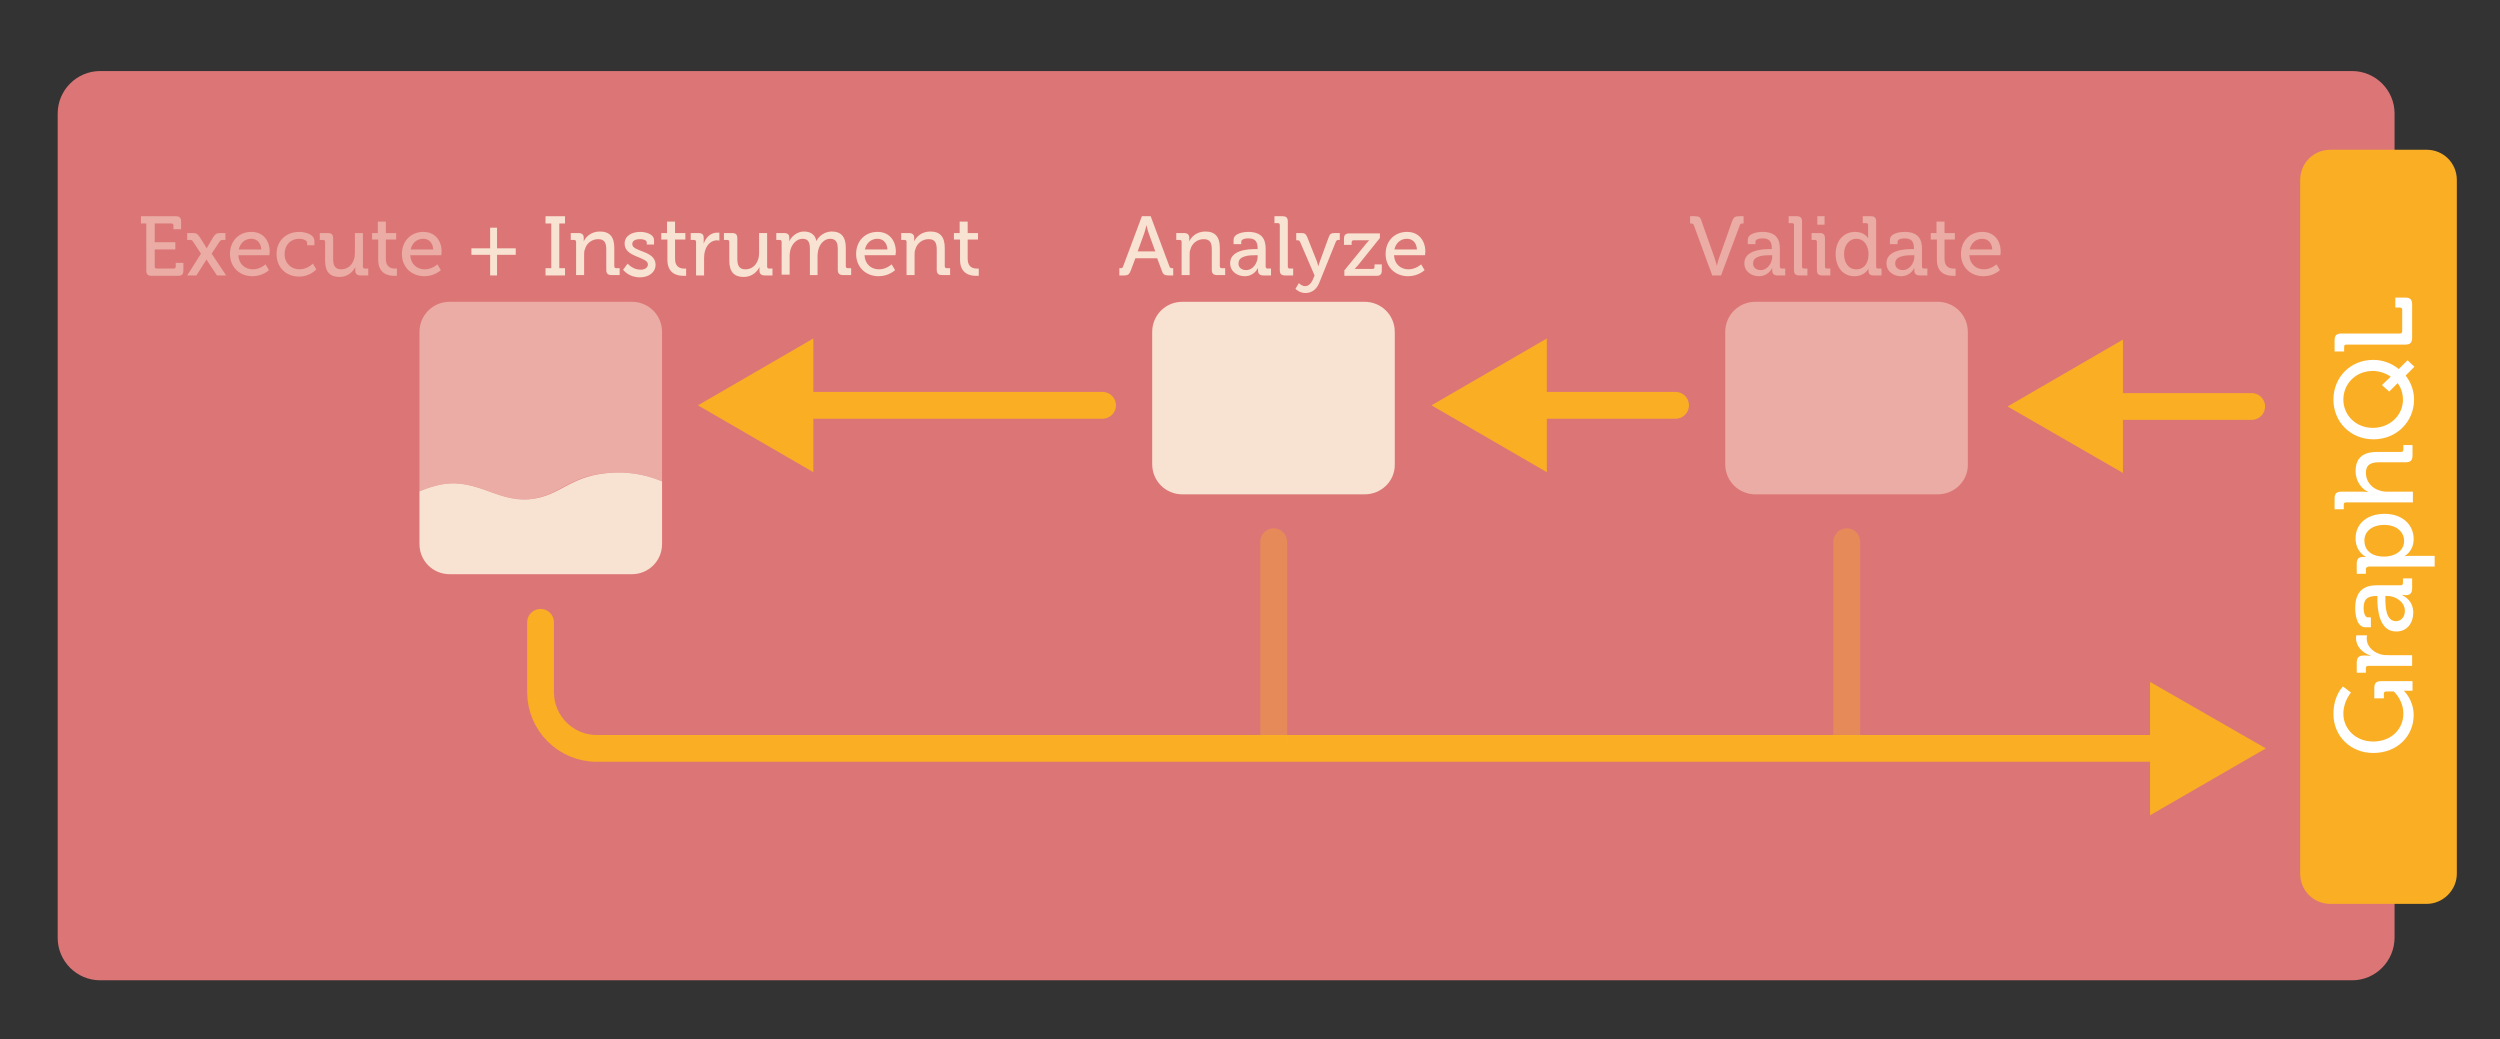 <?xml version="1.0" encoding="utf-8"?>
<!-- Generator: Adobe Illustrator 19.2.0, SVG Export Plug-In . SVG Version: 6.00 Build 0)  -->
<!DOCTYPE svg PUBLIC "-//W3C//DTD SVG 1.1//EN" "http://www.w3.org/Graphics/SVG/1.1/DTD/svg11.dtd">
<svg version="1.1" xmlns="http://www.w3.org/2000/svg" xmlns:xlink="http://www.w3.org/1999/xlink" x="0px" y="0px"
	 viewBox="0 0 654.4 272" enable-background="new 0 0 654.4 272" xml:space="preserve">
<rect x="0" y="0" width="654.4" height="272" fill="#333333" stroke="none"/>
<g id="Layer_8">
	<path fill="#DC7676" d="M280.2-138.7H-55.1c-6.1,0-11.1-5-11.1-11.1v-215.7c0-6.1,5-11.1,11.1-11.1h335.3c6.1,0,11.1,5,11.1,11.1
		v215.7C291.3-143.7,286.3-138.7,280.2-138.7z"/>
	<g>
		<g>
			<path fill="none" stroke="#FAAE24" stroke-width="7" stroke-linecap="round" stroke-miterlimit="10" d="M0-252.3v30.3
				c0,8.1,6.6,14.7,14.7,14.7h217.8"/>
			<g>
				<polygon fill="#FAAE24" points="227.3,-189.9 257.6,-207.3 227.3,-224.8 				"/>
			</g>
		</g>
	</g>
</g>
<g id="Layer_9">
	<path fill="#DC7676" d="M615.7,256.6H26.2c-6.1,0-11.1-5-11.1-11.1V29.7c0-6.1,5-11.1,11.1-11.1h589.5c6.1,0,11.1,5,11.1,11.1
		v215.7C626.8,251.6,621.8,256.6,615.7,256.6z"/>
	<g>
		<g>
			<path fill="none" stroke="#FAAE24" stroke-width="7" stroke-linecap="round" stroke-miterlimit="10" d="M141.5,162.9v18.3
				c0,8.1,6.6,14.7,14.7,14.7H568"/>
			<g>
				<polygon fill="#FAAE24" points="562.8,213.4 593.1,195.9 562.8,178.5 				"/>
			</g>
		</g>
	</g>
	<g>
		<line fill="#FAAE24" x1="589.4" y1="106.4" x2="525.5" y2="106.4"/>
		<g>
			
				<line fill="none" stroke="#FAAE24" stroke-width="7" stroke-linecap="round" stroke-miterlimit="10" x1="589.4" y1="106.4" x2="550.6" y2="106.4"/>
			<g>
				<polygon fill="#FAAE24" points="555.7,88.9 525.5,106.4 555.7,123.8 				"/>
			</g>
		</g>
	</g>
	<g>
		<line fill="#FAAE24" x1="438.6" y1="106.1" x2="374.7" y2="106.1"/>
		<g>
			
				<line fill="none" stroke="#FAAE24" stroke-width="7" stroke-linecap="round" stroke-miterlimit="10" x1="438.6" y1="106.1" x2="399.8" y2="106.1"/>
			<g>
				<polygon fill="#FAAE24" points="404.9,88.6 374.7,106.1 404.9,123.6 				"/>
			</g>
		</g>
	</g>
	<g>
		<path fill="#FAAE24" d="M635.2,236.6H610c-4.4,0-7.9-3.5-7.9-7.9V47.1c0-4.4,3.5-7.9,7.9-7.9h25.2c4.4,0,7.9,3.5,7.9,7.9v181.6
			C643.1,233,639.5,236.6,635.2,236.6z"/>
		<g>
			<path fill="#FFFFFF" d="M610.8,186.9c0-4.9,2.5-7.2,2.5-7.2l2.1,1.6c0,0-2,2.2-2,5.5c0,4,3.2,7.3,7.8,7.3c4.7,0,7.9-3.2,7.9-7.3
				c0-3.6-2.5-5.8-2.5-5.8h-2c-0.4,0-0.6,0.2-0.6,0.6v1.2h-2.5v-2.7c0-1.3,0.5-1.8,1.8-1.8h8.2v2.5h-1.3c-0.4,0-0.9,0-0.9,0v0.1
				c0,0,2.5,2.3,2.5,6.3c0,5.4-4.2,9.9-10.6,9.9C615.3,197.1,610.8,192.7,610.8,186.9z"/>
			<path fill="#FFFFFF" d="M619.9,174.3c-0.4,0-0.6,0.2-0.6,0.6v1.2h-2.4v-2.6c0-1.3,0.5-1.9,1.7-1.9h0.9c0.6,0,1,0.1,1,0.1v-0.1
				c-2.1-0.7-3.8-2.4-3.8-4.6c0-0.4,0.1-0.7,0.1-0.7h2.8c0,0-0.1,0.4-0.1,0.8c0,1.8,1.3,3.4,3.4,4.1c0.8,0.3,1.7,0.3,2.6,0.3h5.9
				v2.8H619.9z"/>
			<path fill="#FFFFFF" d="M622.3,156.7V156h-0.1c-2.6,0-3.5,0.9-3.5,3.2c0,0.7,0.2,2.4,1.1,2.4h0.8v2.6h-1.4c-2.4,0-2.7-3.6-2.7-5
				c0-4.7,2.5-6,5.7-6h6.2c0.4,0,0.6-0.2,0.6-0.6v-1.2h2.4v2.6c0,1.3-0.6,1.8-1.7,1.8c-0.5,0-0.9-0.1-0.9-0.1v0.1
				c0,0,2.9,1.1,2.9,4.6c0,2.5-1.5,4.9-4.4,4.9C622.6,165.4,622.3,159.1,622.3,156.7z M629.5,159.9c0-2.4-2.5-3.9-4.6-3.9h-0.5v0.7
				c0,2.1,0.1,5.9,2.8,5.9C628.3,162.6,629.5,161.7,629.5,159.9z"/>
			<path fill="#FFFFFF" d="M619.9,148.4c-0.4,0-0.6,0.2-0.6,0.6v1.2h-2.4v-2.6c0-1.3,0.5-1.8,1.5-1.8c0.4,0,0.8,0,0.8,0v-0.1
				c0,0-2.6-1.2-2.6-4.8c0-3.9,3.1-6.4,7.6-6.4c4.6,0,7.6,2.8,7.6,6.6c0,3.2-2.3,4.4-2.3,4.4v0.1c0,0,0.5-0.1,1.3-0.1h6.5v2.8H619.9
				z M629.3,141.6c0-2.3-1.9-4.2-5.2-4.2c-3.2,0-5.2,1.7-5.2,4.1c0,2.2,1.5,4.2,5.2,4.2C626.7,145.7,629.3,144.3,629.3,141.6z"/>
			<path fill="#FFFFFF" d="M614.1,131.5c-0.4,0-0.6,0.2-0.6,0.6v1.2h-2.4v-2.8c0-1.3,0.5-1.8,1.8-1.8h5.7c0.7,0,1.2,0.1,1.2,0.1
				v-0.1c-1.4-0.6-3.2-2.5-3.2-5.4c0-3.4,1.9-5,5.6-5h6.3c0.4,0,0.6-0.2,0.6-0.6v-1.2h2.4v2.7c0,1.3-0.5,1.8-1.8,1.8h-6.8
				c-2,0-3.6,0.4-3.6,2.8c0,2.2,1.5,4,3.6,4.6c0.6,0.2,1.2,0.3,1.9,0.3h6.8v2.8H614.1z"/>
			<path fill="#FFFFFF" d="M610.8,104.6c0-5.9,4.5-10.4,10.4-10.4c2.5,0,4.9,0.9,6.7,2.4l2.3-2.3l1.8,1.7l-2.3,2.3
				c1.4,1.8,2.2,4,2.2,6.3c0,5.9-4.7,10.4-10.6,10.4C615.3,115,610.8,110.5,610.8,104.6z M629,104.6c0-2.7-1.4-4.3-1.4-4.3l-2.2,2.2
				l-1.9-1.7l2.3-2.2c-1.3-0.9-3-1.5-4.7-1.5c-4.4,0-7.7,3.3-7.7,7.5c0,4.1,3.3,7.4,7.7,7.4C625.6,112,629,108.7,629,104.6z"/>
			<path fill="#FFFFFF" d="M614.2,90.2c-0.4,0-0.6,0.2-0.6,0.6v1.2h-2.5v-2.9c0-1.3,0.5-1.8,1.8-1.8h15.3c0.4,0,0.6-0.2,0.6-0.6
				v-5.6c0-0.4-0.2-0.6-0.6-0.6H627v-2.6h2.6c1.3,0,1.8,0.5,1.8,1.8v8.7c0,1.3-0.5,1.8-1.8,1.8H614.2z"/>
		</g>
	</g>
	<g opacity="0.5">
		<path fill="#F8E2D2" d="M507.2,129.4h-47.7c-4.4,0-7.9-3.5-7.9-7.9V86.9c0-4.4,3.5-7.9,7.9-7.9h47.7c4.4,0,7.9,3.5,7.9,7.9v34.6
			C515.2,125.9,511.6,129.4,507.2,129.4z"/>
		<g>
			<path fill="#F8E2D2" d="M443.4,59c-0.1-0.4-0.4-0.5-0.7-0.5h-0.3v-1.9h1.2c1.1,0,1.5,0.2,1.8,1.3l3.4,9.6
				c0.3,0.8,0.6,2.1,0.6,2.1h0c0,0,0.3-1.3,0.6-2.1l3.4-9.6c0.4-1,0.7-1.3,1.8-1.3h1.2v1.9h-0.3c-0.4,0-0.6,0.1-0.7,0.5l-4.9,13.1
				h-2.3L443.4,59z"/>
			<path fill="#F8E2D2" d="M463.3,65.2h0.5v-0.1c0-2-0.7-2.7-2.5-2.7c-0.5,0-1.8,0.1-1.8,0.9v0.6h-2v-1.1c0-1.8,2.8-2.1,3.8-2.1
				c3.6,0,4.6,1.9,4.6,4.4v4.7c0,0.3,0.2,0.5,0.5,0.5h0.9v1.8h-2c-1,0-1.4-0.5-1.4-1.3c0-0.4,0-0.7,0-0.7h0c0,0-0.9,2.2-3.5,2.2
				c-1.9,0-3.8-1.2-3.8-3.4C456.6,65.4,461.5,65.2,463.3,65.2z M460.9,70.7c1.8,0,3-1.9,3-3.5v-0.4h-0.5c-1.6,0-4.5,0.1-4.5,2.1
				C458.8,69.8,459.5,70.7,460.9,70.7z"/>
			<path fill="#F8E2D2" d="M469.6,58.9c0-0.3-0.2-0.5-0.5-0.5h-0.9v-1.8h2.1c1,0,1.4,0.4,1.4,1.4v11.8c0,0.3,0.2,0.5,0.5,0.5h0.9
				v1.8H471c-1,0-1.4-0.4-1.4-1.4V58.9z"/>
			<path fill="#F8E2D2" d="M475.6,63.3c0-0.3-0.2-0.5-0.5-0.5h-0.9V61h2.1c1,0,1.4,0.4,1.4,1.4v7.4c0,0.3,0.2,0.5,0.5,0.5h0.9v1.8
				h-2.1c-1,0-1.4-0.4-1.4-1.4V63.3z M475.7,56.6h1.9v2.2h-1.9V56.6z"/>
			<path fill="#F8E2D2" d="M485.6,60.7c2.6,0,3.4,1.7,3.4,1.7h0c0,0,0-0.3,0-0.7v-2.8c0-0.3-0.2-0.5-0.5-0.5h-0.9v-1.8h2.1
				c1,0,1.4,0.4,1.4,1.4v11.8c0,0.3,0.2,0.5,0.5,0.5h0.9v1.8h-2c-1,0-1.4-0.4-1.4-1.2c0-0.3,0-0.6,0-0.6h0c0,0-0.9,2-3.7,2
				c-3,0-4.9-2.4-4.9-5.8C480.5,63,482.6,60.7,485.6,60.7z M489.1,66.5c0-2-1-4-3.2-4c-1.7,0-3.2,1.5-3.2,4c0,2.4,1.3,4,3.1,4
				C487.5,70.6,489.1,69.4,489.1,66.5z"/>
			<path fill="#F8E2D2" d="M500.5,65.2h0.5v-0.1c0-2-0.7-2.7-2.5-2.7c-0.5,0-1.8,0.1-1.8,0.9v0.6h-2v-1.1c0-1.8,2.8-2.1,3.8-2.1
				c3.6,0,4.6,1.9,4.6,4.4v4.7c0,0.3,0.2,0.5,0.5,0.5h0.9v1.8h-2c-1,0-1.4-0.5-1.4-1.3c0-0.4,0-0.7,0-0.7h0c0,0-0.9,2.2-3.5,2.2
				c-1.9,0-3.8-1.2-3.8-3.4C493.8,65.4,498.7,65.2,500.5,65.2z M498.1,70.7c1.8,0,3-1.9,3-3.5v-0.4h-0.5c-1.6,0-4.5,0.1-4.5,2.1
				C496,69.8,496.7,70.7,498.1,70.7z"/>
			<path fill="#F8E2D2" d="M506.9,62.7h-1.5V61h1.5V58h2.1V61h2.7v1.7h-2.7v5.1c0,2.2,1.5,2.5,2.4,2.5c0.3,0,0.5,0,0.5,0v1.9
				c0,0-0.3,0-0.7,0c-1.4,0-4.2-0.4-4.2-4.2V62.7z"/>
			<path fill="#F8E2D2" d="M518.9,60.7c3.1,0,4.8,2.3,4.8,5.2c0,0.3-0.1,0.9-0.1,0.9h-8.1c0.1,2.4,1.8,3.7,3.8,3.7
				c1.9,0,3.3-1.3,3.3-1.3l0.9,1.5c0,0-1.6,1.6-4.3,1.6c-3.5,0-5.9-2.5-5.9-5.8C513.3,63,515.7,60.7,518.9,60.7z M521.5,65.3
				c-0.1-1.8-1.2-2.8-2.6-2.8c-1.6,0-2.9,1-3.3,2.8H521.5z"/>
		</g>
	</g>
	<g>
		<line fill="#FAAE24" x1="288.6" y1="106.1" x2="182.7" y2="106.1"/>
		<g>
			
				<line fill="none" stroke="#FAAE24" stroke-width="7" stroke-linecap="round" stroke-miterlimit="10" x1="288.6" y1="106.1" x2="207.8" y2="106.1"/>
			<g>
				<polygon fill="#FAAE24" points="212.9,88.6 182.7,106.1 212.9,123.6 				"/>
			</g>
		</g>
	</g>
	<g>
		<path fill="#F8E2D2" d="M357.2,129.4h-47.7c-4.4,0-7.9-3.5-7.9-7.9V86.9c0-4.4,3.5-7.9,7.9-7.9h47.7c4.4,0,7.9,3.5,7.9,7.9v34.6
			C365.2,125.9,361.6,129.4,357.2,129.4z"/>
		<g>
			<path fill="#F8E2D2" d="M293,70.2h0.3c0.4,0,0.6-0.1,0.7-0.5l4.9-13.1h2.3l4.9,13.1c0.1,0.4,0.4,0.5,0.7,0.5h0.3v1.9h-1.2
				c-1.1,0-1.5-0.3-1.8-1.3l-1.2-3.2h-5.7l-1.2,3.2c-0.4,1-0.7,1.3-1.8,1.3H293V70.2z M302.4,65.8l-1.7-4.7
				c-0.3-0.8-0.6-2.2-0.6-2.2h0c0,0-0.3,1.4-0.6,2.2l-1.7,4.7H302.4z"/>
			<path fill="#F8E2D2" d="M309.3,63.3c0-0.3-0.2-0.5-0.5-0.5h-0.9V61h2c0.9,0,1.4,0.4,1.4,1.2v0.4c0,0.4,0,0.6,0,0.6h0
				c0.4-1,1.8-2.6,4.2-2.6c2.6,0,3.8,1.4,3.8,4.3v4.8c0,0.3,0.2,0.5,0.5,0.5h0.9v1.8h-2.1c-1,0-1.4-0.4-1.4-1.4v-5.2
				c0-1.6-0.3-2.8-2.1-2.8c-1.7,0-3.1,1.1-3.5,2.7c-0.2,0.4-0.2,0.9-0.2,1.5v5.2h-2.1V63.3z"/>
			<path fill="#F8E2D2" d="M328.7,65.2h0.5v-0.1c0-2-0.7-2.7-2.5-2.7c-0.5,0-1.8,0.1-1.8,0.9v0.6h-2v-1.1c0-1.8,2.8-2.1,3.8-2.1
				c3.6,0,4.6,1.9,4.6,4.4v4.7c0,0.3,0.2,0.5,0.5,0.5h0.9v1.8h-2c-1,0-1.4-0.5-1.4-1.3c0-0.4,0-0.7,0-0.7h0c0,0-0.9,2.2-3.5,2.2
				c-1.9,0-3.8-1.2-3.8-3.4C322,65.4,326.8,65.2,328.7,65.2z M326.2,70.7c1.8,0,3-1.9,3-3.5v-0.4h-0.5c-1.6,0-4.5,0.1-4.5,2.1
				C324.1,69.8,324.8,70.7,326.2,70.7z"/>
			<path fill="#F8E2D2" d="M335,58.9c0-0.3-0.2-0.5-0.5-0.5h-0.9v-1.8h2.1c1,0,1.4,0.4,1.4,1.4v11.8c0,0.3,0.2,0.5,0.5,0.5h0.9v1.8
				h-2.1c-1,0-1.4-0.4-1.4-1.4V58.9z"/>
			<path fill="#F8E2D2" d="M341.6,74.9c0.9,0,1.5-0.6,2-1.6l0.5-1.2l-3.8-8.8c-0.2-0.4-0.4-0.4-0.7-0.4h-0.3V61h1.3
				c0.9,0,1.2,0.2,1.6,1.1l2.5,6.3c0.2,0.6,0.4,1.3,0.4,1.3h0c0,0,0.2-0.8,0.4-1.3l2.3-6.3c0.3-0.9,0.7-1.1,1.6-1.1h1.3v1.8h-0.3
				c-0.4,0-0.5,0.1-0.7,0.4l-4.4,10.9c-0.7,1.7-2,2.6-3.6,2.6c-1.6,0-2.6-1.1-2.6-1.1l0.9-1.5C340,74.1,340.7,74.9,341.6,74.9z"/>
			<path fill="#F8E2D2" d="M351.8,70.9l5.7-7c0.5-0.6,0.9-1,0.9-1v0c0,0-0.4,0-1.1,0h-3c-0.3,0-0.5,0.2-0.5,0.5v0.7h-2v-1.6
				c0-1,0.4-1.4,1.4-1.4h8v1.2l-5.7,7.1c-0.5,0.5-0.9,1-0.9,1v0c0,0,0.4,0,1.1,0h3.6c0.3,0,0.5-0.2,0.5-0.5v-0.7h1.9v1.6
				c0,1-0.4,1.4-1.4,1.4h-8.4V70.9z"/>
			<path fill="#F8E2D2" d="M368.3,60.7c3.1,0,4.8,2.3,4.8,5.2c0,0.3-0.1,0.9-0.1,0.9h-8.1c0.1,2.4,1.8,3.7,3.8,3.7
				c1.9,0,3.3-1.3,3.3-1.3l0.9,1.5c0,0-1.6,1.6-4.3,1.6c-3.5,0-5.9-2.5-5.9-5.8C362.7,63,365.1,60.7,368.3,60.7z M370.9,65.3
				c-0.1-1.8-1.2-2.8-2.6-2.8c-1.6,0-2.9,1-3.3,2.8H370.9z"/>
		</g>
	</g>
	<g>
		<g>
			<path opacity="0.5" fill="#F8E2D2" d="M38.3,58.5h-1.4v-1.9H46c1,0,1.4,0.4,1.4,1.4v2h-2v-1c0-0.3-0.2-0.5-0.5-0.5h-4.4v4.9h5.4
				v1.9h-5.4v4.5c0,0.3,0.2,0.5,0.5,0.5h4.5c0.3,0,0.5-0.2,0.5-0.5v-1h2v2c0,1-0.4,1.4-1.4,1.4h-6.9c-1,0-1.4-0.4-1.4-1.4V58.5z"/>
			<path opacity="0.5" fill="#F8E2D2" d="M52.6,66.4l-2.1-3.2c-0.2-0.4-0.5-0.4-0.9-0.4h-0.6V61h1.4c1,0,1.3,0.2,1.9,1.1l1.4,2.2
				c0.2,0.3,0.4,0.7,0.4,0.7h0c0,0,0.2-0.4,0.4-0.7l1.3-2.2c0.6-0.9,0.9-1.1,1.9-1.1H59v1.8h-0.6c-0.4,0-0.7,0.1-0.9,0.4l-2.1,3.2
				l3.8,5.7h-2.4l-2.4-3.6c-0.2-0.3-0.3-0.6-0.3-0.6h0c0,0-0.2,0.3-0.4,0.6l-2.3,3.6h-2.4L52.6,66.4z"/>
			<path opacity="0.5" fill="#F8E2D2" d="M65.8,60.7c3.1,0,4.8,2.3,4.8,5.2c0,0.3-0.1,0.9-0.1,0.9h-8.1c0.1,2.4,1.8,3.7,3.8,3.7
				c1.9,0,3.3-1.3,3.3-1.3l0.9,1.5c0,0-1.6,1.6-4.3,1.6c-3.5,0-5.9-2.5-5.9-5.8C60.2,63,62.6,60.7,65.8,60.7z M68.4,65.3
				c-0.1-1.8-1.2-2.8-2.6-2.8c-1.6,0-2.9,1-3.3,2.8H68.4z"/>
			<path opacity="0.5" fill="#F8E2D2" d="M78.3,60.7c1.3,0,4,0.5,4,2.4v1.1h-1.9v-0.6c0-0.8-1.3-1.1-2.1-1.1c-2.2,0-3.8,1.6-3.8,4
				c0,2.5,1.8,4,3.9,4c2.1,0,3.5-1.5,3.5-1.5l0.9,1.5c0,0-1.6,1.9-4.5,1.9c-3.5,0-5.9-2.5-5.9-5.8C72.3,63.3,74.7,60.7,78.3,60.7z"
				/>
			<path opacity="0.5" fill="#F8E2D2" d="M85.1,63.3c0-0.3-0.2-0.5-0.5-0.5h-0.9V61h2.1c1,0,1.4,0.4,1.4,1.4v5.3
				c0,1.5,0.3,2.8,2.1,2.8c2.3,0,3.6-2,3.6-4.2V61H95v8.8c0,0.3,0.2,0.5,0.5,0.5h0.9v1.8h-2c-0.9,0-1.4-0.4-1.4-1.2v-0.4
				c0-0.4,0-0.6,0-0.6h0c-0.5,1.1-1.9,2.6-4.1,2.6c-2.5,0-3.8-1.3-3.8-4.3V63.3z"/>
			<path opacity="0.5" fill="#F8E2D2" d="M98.9,62.7h-1.5V61h1.5V58h2.1V61h2.7v1.7H101v5.1c0,2.2,1.5,2.5,2.4,2.5
				c0.3,0,0.5,0,0.5,0v1.9c0,0-0.3,0-0.7,0c-1.4,0-4.2-0.4-4.2-4.2V62.7z"/>
			<path opacity="0.5" fill="#F8E2D2" d="M110.8,60.7c3.1,0,4.8,2.3,4.8,5.2c0,0.3-0.1,0.9-0.1,0.9h-8.1c0.1,2.4,1.8,3.7,3.8,3.7
				c1.9,0,3.3-1.3,3.3-1.3l0.9,1.5c0,0-1.6,1.6-4.3,1.6c-3.5,0-5.9-2.5-5.9-5.8C105.2,63,107.7,60.7,110.8,60.7z M113.4,65.3
				c-0.1-1.8-1.2-2.8-2.6-2.8c-1.6,0-2.9,1-3.3,2.8H113.4z"/>
			<path fill="#F8E2D2" d="M123.4,65h4.9v-5.4h1.8V65h4.9v1.7h-4.9v5.4h-1.8v-5.4h-4.9V65z"/>
		</g>
		<path fill="none" d="M115.6,128.4"/>
		<path fill="none" d="M96.4,132.4"/>
		<g>
			<path opacity="0.5" fill="#F8E2D2" d="M138.4,130.7c8.6-0.8,10.6-6.8,22.8-7c5.1-0.1,8.9,1,12.1,2.3V86.9c0-4.4-3.5-7.9-7.9-7.9
				h-47.7c-4.4,0-7.9,3.5-7.9,7.9v41.7c1.2-0.5,2.6-1,4.1-1.4C124,124.4,129.8,131.4,138.4,130.7z"/>
			<path fill="#F8E2D2" d="M117.7,150.3h47.7c4.4,0,7.9-3.5,7.9-7.9V126c-3.2-1.3-7-2.4-12.1-2.3c-12.1,0.3-14.1,6.3-22.8,7
				s-14.4-6.3-24.5-3.5c-1.5,0.4-2.9,0.9-4.1,1.4v13.8C109.8,146.8,113.3,150.3,117.7,150.3z"/>
		</g>
	</g>
	<g>
		<path fill="#F8E2D2" d="M142.8,70.2h1.5V58.5h-1.5v-1.9h5.1v1.9h-1.5v11.7h1.5v1.9h-5.1V70.2z"/>
		<path fill="#F8E2D2" d="M150.8,63.3c0-0.3-0.2-0.5-0.5-0.5h-0.9V61h2c0.9,0,1.4,0.4,1.4,1.2v0.4c0,0.4,0,0.6,0,0.6h0
			c0.4-1,1.8-2.6,4.2-2.6c2.6,0,3.8,1.4,3.8,4.3v4.8c0,0.3,0.2,0.5,0.5,0.5h0.9v1.8h-2.1c-1,0-1.4-0.4-1.4-1.4v-5.2
			c0-1.6-0.3-2.8-2.1-2.8c-1.7,0-3.1,1.1-3.5,2.7c-0.2,0.4-0.2,0.9-0.2,1.5v5.2h-2.1V63.3z"/>
		<path fill="#F8E2D2" d="M164.3,69c0,0,1.3,1.6,3.4,1.6c1,0,1.9-0.5,1.9-1.4c0-2-6.1-1.8-6.1-5.4c0-2.1,1.9-3.1,4.1-3.1
			c1.3,0,3.6,0.5,3.6,2.2V64h-1.9v-0.5c0-0.7-1-0.9-1.7-0.9c-1.3,0-2.1,0.4-2.1,1.3c0,2.1,6.1,1.6,6.1,5.4c0,2-1.8,3.3-4.1,3.3
			c-3,0-4.4-2-4.4-2L164.3,69z"/>
		<path fill="#F8E2D2" d="M174.6,62.7h-1.5V61h1.5V58h2.1V61h2.7v1.7h-2.7v5.1c0,2.2,1.5,2.5,2.4,2.5c0.3,0,0.5,0,0.5,0v1.9
			c0,0-0.3,0-0.7,0c-1.4,0-4.2-0.4-4.2-4.2V62.7z"/>
		<path fill="#F8E2D2" d="M182.2,63.3c0-0.3-0.2-0.5-0.5-0.5h-0.9V61h2c1,0,1.4,0.4,1.4,1.3V63c0,0.4,0,0.8,0,0.8h0
			c0.5-1.6,1.8-2.9,3.5-2.9c0.3,0,0.6,0,0.6,0V63c0,0-0.3-0.1-0.6-0.1c-1.4,0-2.6,1-3.1,2.6c-0.2,0.6-0.3,1.3-0.3,2v4.6h-2.1V63.3z"
			/>
		<path fill="#F8E2D2" d="M190.9,63.3c0-0.3-0.2-0.5-0.5-0.5h-0.9V61h2.1c1,0,1.4,0.4,1.4,1.4v5.3c0,1.5,0.3,2.8,2.1,2.8
			c2.3,0,3.6-2,3.6-4.2V61h2.1v8.8c0,0.3,0.2,0.5,0.5,0.5h0.9v1.8h-2c-0.9,0-1.4-0.4-1.4-1.2v-0.4c0-0.4,0-0.6,0-0.6h0
			c-0.5,1.1-1.9,2.6-4.1,2.6c-2.5,0-3.8-1.3-3.8-4.3V63.3z"/>
		<path fill="#F8E2D2" d="M204.6,63.3c0-0.3-0.2-0.5-0.5-0.5h-0.9V61h2c1,0,1.4,0.4,1.4,1.2v0.4c0,0.4,0,0.6,0,0.6h0
			c0.5-1.3,2.1-2.6,3.8-2.6c1.9,0,3,0.9,3.3,2.5h0c0.6-1.3,2.2-2.5,4-2.5c2.5,0,3.7,1.4,3.7,4.3v4.8c0,0.3,0.2,0.5,0.5,0.5h0.9v1.8
			h-2.1c-1,0-1.4-0.4-1.4-1.4v-5.3c0-1.6-0.3-2.8-2-2.8c-1.5,0-2.7,1.3-3.1,2.9c-0.1,0.5-0.2,0.9-0.2,1.5v5.1H212v-6.7
			c0-1.5-0.2-2.8-1.9-2.8c-1.6,0-2.8,1.4-3.2,2.9c-0.1,0.4-0.2,0.9-0.2,1.4v5.1h-2.1V63.3z"/>
		<path fill="#F8E2D2" d="M229.7,60.7c3.1,0,4.8,2.3,4.8,5.2c0,0.3-0.1,0.9-0.1,0.9h-8.1c0.1,2.4,1.8,3.7,3.8,3.7
			c1.9,0,3.3-1.3,3.3-1.3l0.9,1.5c0,0-1.6,1.6-4.3,1.6c-3.5,0-5.9-2.5-5.9-5.8C224.1,63,226.5,60.7,229.7,60.7z M232.3,65.3
			c-0.1-1.8-1.2-2.8-2.6-2.8c-1.6,0-2.9,1-3.3,2.8H232.3z"/>
		<path fill="#F8E2D2" d="M237.3,63.3c0-0.3-0.2-0.5-0.5-0.5h-0.9V61h2c0.9,0,1.4,0.4,1.4,1.2v0.4c0,0.4,0,0.6,0,0.6h0
			c0.4-1,1.8-2.6,4.2-2.6c2.6,0,3.8,1.4,3.8,4.3v4.8c0,0.3,0.2,0.5,0.5,0.5h0.9v1.8h-2.1c-1,0-1.4-0.4-1.4-1.4v-5.2
			c0-1.6-0.3-2.8-2.1-2.8c-1.7,0-3.1,1.1-3.5,2.7c-0.2,0.4-0.2,0.9-0.2,1.5v5.2h-2.1V63.3z"/>
		<path fill="#F8E2D2" d="M251.2,62.7h-1.5V61h1.5V58h2.1V61h2.7v1.7h-2.7v5.1c0,2.2,1.5,2.5,2.4,2.5c0.3,0,0.5,0,0.5,0v1.9
			c0,0-0.3,0-0.7,0c-1.4,0-4.2-0.4-4.2-4.2V62.7z"/>
	</g>
	
		<line opacity="0.35" fill="none" stroke="#FAAE24" stroke-width="7" stroke-linecap="round" stroke-miterlimit="10" x1="147.9" y1="-253.6" x2="147.9" y2="-210.6"/>
	
		<line opacity="0.35" fill="none" stroke="#FAAE24" stroke-width="7" stroke-linecap="round" stroke-miterlimit="10" x1="483.4" y1="141.8" x2="483.4" y2="194.9"/>
	
		<line opacity="0.35" fill="none" stroke="#FAAE24" stroke-width="7" stroke-linecap="round" stroke-miterlimit="10" x1="333.4" y1="141.8" x2="333.4" y2="194.9"/>
</g>
<g id="Layer_10">
	
		<radialGradient id="SVGID_1_" cx="577.755" cy="-234.497" r="208.15" fx="564.366" fy="-223.238" gradientTransform="matrix(1 0 0 2.651 0 387.19)" gradientUnits="userSpaceOnUse">
		<stop  offset="0.19" style="stop-color:#FFFBF6;stop-opacity:0.987"/>
		<stop  offset="0.214" style="stop-color:#FFFFFF"/>
		<stop  offset="1" style="stop-color:#FAAE24;stop-opacity:0.5"/>
	</radialGradient>
	<path fill="url(#SVGID_1_)" stroke="#FAAE24" stroke-width="6" stroke-linecap="round" stroke-miterlimit="10" d="M560-351.5
		c4.2,0,8.3,1.3,11.7,3.8l59.1,42.9c3.4,2.5,5.9,6,7.2,10l22.6,69.5c1.3,4,1.3,8.3,0,12.3L638-143.5c-1.3,4-3.8,7.5-7.2,10
		l-59.1,42.9c-3.4,2.5-7.5,3.8-11.7,3.8"/>
	<g id="XMLID_1_">
		<g id="XMLID_3_">
			<path id="XMLID_60_" fill="#F9E3D2" d="M815.3-282.6c3.3-1.7,5.8-3.9,7.9-3.2c2.4,0.7,2.2,2.5,0.7,4.4c-1.3,1.6-0.9,6.3-0.5,8.5
				c0.5,3,0.8,3.4,3.3,6.1c1.6,1.6,3.3,4.5,4.1,9.9c0.5,3.4-0.5,7.1-3.4,11.3c-1.4,2.1-4.1,3.6-6.4,3.8c-3.5,0.3-7.1,0-10.7,0
				c-3.9,0-6.7-1.3-8.4-5.1c-2.1-4.5-3.3-9.5-1.2-14.6c1.8-4.6,2.4-4.8,4-6.8c1-1.3,2.3-2.9,2.2-4.6c-0.1-3.9-1.9-4.2,0.5-6.5
				C809.5-281.5,812.7-281.3,815.3-282.6z"/>
			<path id="XMLID_59_" fill="#F9E3D2" d="M806.8-269.5c0.3-1.8-3.7-4.1-5.3-4.6c-2.7-0.8-5.5,0.1-7.8,1.7c-2.1,1.4-3.1,3.8-3,6.2
				c0,2.7,2.3,4.5,4.3,6c2.1,1.6,4.3,2.9,6.5,4.4c0.7-1,0.8-2.4,0.7-3.5c-3.3-0.3-9.4-5-8.6-8.8c0.4-1.9,3-3.3,4.7-3.6
				c2.4-0.3,4.2,1.1,5.9,2.6c0.6,0.6,1.5,1.6,1.9,2L806.8-269.5z"/>
			<path id="XMLID_58_" fill="#DC7676" d="M822.6-270.3c0,0,1.9,4.1,3,5.9c1.3,2.1,2.2,4,2.6,6.4c0.7,4.4-1,10.9-5.2,13.4
				c-2.2,1.3-4.4,0.1-6.9,0c-2.6-0.1-3.6,0.1-6.2,0.5c-2.7,0.4-5-1.3-6.2-3.6c-1.1-2-1.4-3.2-1.7-5.5c-0.5-3.4,0.1-6.5,0.8-8.6
				c0.5-1.4,1.9-3.6,2.6-4.9c1.1-1.8,2.3-3.8,2.3-3.8c1.2-0.7,3.1,0,4.4,0.2c1.7,0.4,3.5,0.9,5.2,1
				C818-269.3,820.3-268.9,822.6-270.3z"/>
			<g id="XMLID_47_">
				<path id="XMLID_57_" fill="#F79029" d="M807-256.4c0.4-0.3,0.9-0.5,1.3-0.7c0.5-0.2,1-0.3,1.5-0.3c0.5-0.1,1,0,1.5,0.1
					c0.5,0.1,1,0.2,1.4,0.4c0.5,0.2,0.9,0.5,1.3,0.8c0.4,0.3,0.7,0.7,1,1.1c0.3,0.4,0.5,0.8,0.7,1.3c0.2,0.5,0.3,1,0.3,1.5
					c0.1,0.5,0.1,1,0,1.5c-0.1,0.5-0.2,1-0.4,1.4c-0.2,0.5-0.5,0.9-0.8,1.3c-0.3,0.4-0.6,0.7-1.1,1c-0.4,0.3-0.9,0.5-1.3,0.7
					c-0.5,0.2-1,0.3-1.5,0.3c-0.5,0.1-1,0.1-1.5,0c-0.5-0.1-1-0.2-1.4-0.4c-0.5-0.2-0.9-0.4-1.3-0.8c-0.4-0.3-0.7-0.7-1-1.1
					c-0.3-0.4-0.6-0.9-0.7-1.3c-0.2-0.5-0.3-1-0.3-1.5c-0.1-0.5,0-1,0.1-1.5c0.1-0.5,0.2-1,0.4-1.4c0.2-0.5,0.5-0.9,0.8-1.3
					C806.2-255.7,806.6-256.1,807-256.4z"/>
				<path id="XMLID_56_" fill="#FFEFD5" d="M807.2-256c0.5-0.3,1-0.5,1.5-0.7c0.5-0.2,1.1-0.2,1.6-0.2c0.6,0,1.1,0,1.6,0.2
					c0.5,0.2,1.1,0.4,1.5,0.7c0.4,0.3,0.8,0.8,1.1,1.2c0.3,0.5,0.6,1,0.7,1.5c0.2,0.5,0.2,1.1,0.2,1.6c0,0.6,0.1,1.1-0.1,1.6
					c-0.2,0.5-0.4,1-0.7,1.5c-0.3,0.4-0.8,0.8-1.2,1.1c-0.5,0.3-1,0.5-1.5,0.7c-0.5,0.2-1.1,0.3-1.6,0.3c-0.6,0-1.1,0-1.6-0.2
					c-0.5-0.2-1.1-0.4-1.5-0.7c-0.4-0.3-0.9-0.7-1.2-1.2c-0.3-0.5-0.4-1-0.6-1.5c-0.2-0.5-0.3-1.1-0.3-1.6c0-0.5,0-1.1,0.2-1.6
					c0.2-0.5,0.5-1,0.8-1.4C806.5-255.2,806.8-255.6,807.2-256z"/>
				<path id="XMLID_55_" fill="#FBAE25" d="M806.5-249.3c0.4-0.1,3.2-1.9,3.2-2.3c0,0-3.4-0.6-3.8-0.5
					C805.5-252,806.1-249.2,806.5-249.3z"/>
				<path id="XMLID_54_" fill="#FBAE25" d="M809.9-251.8c-0.3-0.6-1.8-3.4-2.2-3.5c-0.4-0.1-2.1,2.3-1.8,2.6
					C806.2-252.5,810.1-251.5,809.9-251.8z"/>
				<path id="XMLID_53_" fill="#FBAE25" d="M812.6-248c0-0.7-1.8-3.2-2.2-3.1c-0.4,0.1-0.6,3.3-0.3,3.9
					C810.2-246.8,812.6-247.3,812.6-248z"/>
				<path id="XMLID_52_" fill="#FBAE25" d="M809.2-247.5c0.3-0.3,0.9-3.4,0.7-3.5c-0.2-0.1-3,1.9-3.1,2.3
					C806.7-248.4,808.7-247.1,809.2-247.5z"/>
				<path id="XMLID_51_" fill="#FBAE25" d="M814.3-253.6c-1.3,0.6-3.5,1.6-3.4,1.9c0,0.2,3.1,0.6,3.8,0.8
					C815.3-250.7,814.8-253.8,814.3-253.6z"/>
				<path id="XMLID_50_" fill="#FBAE25" d="M810.8-251.4c-0.2,0.3,1.7,2.2,2.4,3.1c0.3,0.3,1.8-1.4,1.5-2
					C814.3-250.9,811-251.7,810.8-251.4z"/>
				<path id="XMLID_49_" fill="#FBAE25" d="M808.3-255.6c0.5,1,1.5,3.6,2,3.7c0.4,0.1,0.9-3.6,0.6-4.1
					C810.4-256.6,808-256.3,808.3-255.6z"/>
				<path id="XMLID_48_" fill="#FBAE25" d="M810.8-252.4c-0.1,0.3-0.2,0.4,0.1,0.2c0.3-0.2,2-1.1,2.4-1.3c0.4-0.2,1.1-0.6,0.4-1.4
					c-0.7-0.8-1.5-1-2-1.1c-0.5-0.1-0.5,0.5-0.6,0.9C811.2-254.7,810.9-252.9,810.8-252.4z"/>
			</g>
			<g id="XMLID_36_">
				<path id="XMLID_46_" fill="#F79029" d="M824.3-263.6c0.2,0.4,0.3,0.9,0.4,1.3c0.1,0.5,0,0.9,0,1.4c-0.1,0.4-0.2,0.9-0.4,1.3
					c-0.2,0.4-0.4,0.8-0.7,1.2c-0.3,0.4-0.6,0.6-1,0.9c-0.4,0.3-0.7,0.5-1.2,0.7c-0.4,0.2-0.9,0.3-1.3,0.4c-0.5,0.1-0.9,0-1.3,0
					c-0.4-0.1-0.9-0.2-1.3-0.3c-0.4-0.2-0.8-0.4-1.2-0.7c-0.4-0.3-0.7-0.6-1-0.9c-0.3-0.4-0.5-0.7-0.7-1.2c-0.2-0.4-0.3-0.9-0.3-1.3
					c-0.1-0.5,0-0.9,0-1.3c0.1-0.4,0.2-0.9,0.3-1.3c0.2-0.4,0.4-0.8,0.7-1.2c0.3-0.4,0.6-0.7,0.9-1c0.4-0.3,0.8-0.5,1.2-0.7
					c0.4-0.2,0.9-0.3,1.3-0.4c0.5-0.1,0.9,0,1.4,0c0.4,0.1,0.9,0.2,1.3,0.4c0.4,0.2,0.8,0.4,1.2,0.6c0.4,0.3,0.7,0.6,0.9,1
					C823.8-264.4,824.1-264,824.3-263.6z"/>
				<path id="XMLID_45_" fill="#FFEFD5" d="M823.9-263.4c0.2,0.5,0.3,1,0.3,1.4c0,0.5,0,1-0.1,1.5c-0.1,0.5-0.2,1-0.5,1.4
					c-0.3,0.4-0.6,0.8-0.9,1.2c-0.4,0.3-0.8,0.5-1.3,0.7c-0.5,0.2-1,0.3-1.4,0.3c-0.5,0-1-0.1-1.5-0.2c-0.5-0.1-1-0.2-1.4-0.4
					c-0.4-0.3-0.8-0.6-1.1-1c-0.3-0.4-0.5-0.8-0.7-1.3c-0.2-0.5-0.2-1-0.3-1.4c0-0.5,0-1,0.1-1.5c0.1-0.5,0.3-1,0.5-1.4
					c0.3-0.4,0.5-0.8,0.9-1.2c0.4-0.3,0.8-0.6,1.3-0.8c0.5-0.2,1-0.2,1.5-0.2c0.5,0,1,0,1.5,0.1c0.5,0.1,1,0.3,1.4,0.5
					c0.4,0.3,0.7,0.6,1.1,1C823.3-264.3,823.7-263.9,823.9-263.4z"/>
				<path id="XMLID_44_" fill="#FBAE25" d="M818.1-265.5c0,0.4,1,3.2,1.3,3.3c0,0,1.3-2.9,1.3-3.2
					C820.8-265.8,818.2-265.8,818.1-265.5z"/>
				<path id="XMLID_43_" fill="#FBAE25" d="M819.7-262c0.6-0.1,3.3-0.9,3.5-1.2c0.2-0.3-1.6-2.4-1.9-2.2
					C821-265.1,819.3-261.9,819.7-262z"/>
				<path id="XMLID_42_" fill="#FBAE25" d="M815.7-260.5c0.6,0.1,3.2-0.9,3.2-1.3c0-0.4-2.8-1.2-3.3-1.1
					C815.2-262.8,815.1-260.6,815.7-260.5z"/>
				<path id="XMLID_41_" fill="#FBAE25" d="M816-263.5c0.2,0.3,2.8,1.5,3,1.4c0.2-0.2-1-3-1.3-3.2C817.3-265.5,815.7-264,816-263.5z
					"/>
				<path id="XMLID_40_" fill="#FBAE25" d="M820.3-257.8c-0.2-1.3-0.7-3.4-0.9-3.4c-0.1,0-1.2,2.6-1.5,3.1
					C817.6-257.5,820.4-257.3,820.3-257.8z"/>
				<path id="XMLID_39_" fill="#FBAE25" d="M819.1-261.3c-0.2-0.2-2.3,1-3.2,1.5c-0.3,0.2,0.9,1.9,1.4,1.7
					C817.9-258.3,819.4-261.1,819.1-261.3z"/>
				<path id="XMLID_38_" fill="#FBAE25" d="M823.4-262.6c-1,0.2-3.5,0.6-3.7,0.9c-0.2,0.4,3,1.6,3.5,1.4
					C823.7-260.5,824-262.7,823.4-262.6z"/>
				<path id="XMLID_37_" fill="#FBAE25" d="M820-261.1c-0.2-0.1-0.3-0.2-0.2,0.1c0.1,0.3,0.5,2,0.6,2.4c0.1,0.4,0.3,1.1,1.2,0.7
					c0.9-0.4,1.2-1.1,1.4-1.5c0.2-0.4-0.3-0.6-0.7-0.7C821.9-260.2,820.4-260.9,820-261.1z"/>
			</g>
			<g id="XMLID_11_">
				<path id="XMLID_35_" fill="#EEBC7F" d="M808.4-265.8c-0.6,0.5-1,1.3-1.1,2.1c-0.2,1.1,0.3,2.6,0.9,3.5c0.3,0.4,0.4,0.5,0.8,0.5
					c0.6,0,1.1-0.2,1.7-0.3c0.3,0,1-0.1,1.2-0.3c0.2-0.2,0.2-1,0.3-1.3c0.2-0.6,0.3-1.1,0.7-1.6c0.4-0.5,0.9-0.7,0.5-1.4
					c-0.5-0.8-1.1-1.6-1.9-2.1c-0.5-0.4-1.1-0.3-1.6-0.1C809.2-266.4,808.9-266.2,808.4-265.8z"/>
				<path id="XMLID_34_" fill="#E0845F" d="M809.1-260.7c0-1.1,0.2-2.4,0.7-3.5c0.3-0.6,0.7-1.1,1-1.7c0.1-0.2,0.3-0.5,0.5-0.8
					c-0.5-0.3-1-0.2-1.5,0c-0.6,0.3-0.9,0.5-1.4,0.9c-0.6,0.5-1,1.3-1.1,2.1c-0.2,1.1,0.3,2.6,0.9,3.5c0.3,0.4,0.4,0.5,0.8,0.5
					c0,0,0.1,0,0.1,0C809.1-260,809.1-260.4,809.1-260.7z"/>
			</g>
			<g id="XMLID_4_">
				<path id="XMLID_9_" fill="#EEBC7F" d="M820.3-249.5c0.7,0.2,1.4,0,1.9-0.4c0.7-0.5,1.3-1.6,1.4-2.6c0.1-0.4,0.1-0.6-0.2-0.9
					c-0.3-0.4-0.8-0.7-1.2-1.1c-0.2-0.2-0.6-0.6-0.8-0.7c-0.2,0-0.7,0.4-0.9,0.5c-0.5,0.2-0.8,0.4-1.4,0.4c-0.5,0-0.9-0.2-1.1,0.5
					c-0.2,0.8-0.2,1.7-0.1,2.5c0.1,0.6,0.5,1,1,1.2C819.4-249.7,819.7-249.6,820.3-249.5z"/>
				<path id="XMLID_8_" fill="#E0845F" d="M822.7-252.9c-0.7,0.6-1.5,1.3-2.4,1.5c-0.5,0.1-1,0.2-1.6,0.2c-0.2,0-0.5,0-0.7,0.1
					c0.1,0.5,0.5,0.9,0.9,1.1c0.5,0.3,0.8,0.4,1.3,0.5c0.7,0.2,1.4,0,1.9-0.4c0.7-0.5,1.3-1.6,1.4-2.6c0.1-0.4,0.1-0.6-0.2-0.9
					c0,0,0,0-0.1-0.1C823.1-253.3,822.9-253.1,822.7-252.9z"/>
			</g>
		</g>
		<g id="XMLID_2_">
			<path id="XMLID_7635_" fill="#DC7676" d="M893.8-272.3c-0.6-0.5-0.6-1-0.3-1.6c0.4-0.6,1-1.1,1.4-1.7c0.4-0.5,1-1.2,0.4-1.8
				c-0.6-0.6-1.4-0.3-2.1,0c-0.4,0.2-0.8,0.6-1,1c-0.3,0.4-0.5,0.8-0.7,1.2c-0.5,1.1-1.5,1.5-2.6,1.4c-1.2-0.1-2.3,0.2-3.3,1
				c-0.9,0.8-1.8,1.6-2.4,2.6c-0.7,1.1-1.4,2.2-1.5,3.5c-0.2,2.1,1.4,4.6,3.4,5.5c0.4,0.2,0.7,0.3,0.5,0.8c-0.5,1.3-0.6,2.7-0.2,4.1
				c0.1,0.5,0,0.7-0.5,0.9c-0.6,0.2-1.2,0.5-1.5,1c-0.9,1.4-1.5,2.9-1.6,4.5c-0.1,2.5,1.3,4.2,2.8,5.9c1,1.1,2.3,1.7,3.8,1.6
				c0.4,0,0.8,0,1.1-0.1c3-0.7,6-3.4,5.1-8c-0.3-1.7-0.9-3.1-2.5-3.9c-1.4-0.7-2.8-1.5-4.4-1.6c-0.4,0-0.6-0.2-0.7-0.6
				c-0.6-1.4-0.2-2.7,0.2-4c0.1-0.3,0.4-0.3,0.7-0.3c0.6,0,1.2,0,1.9,0c1.3-0.1,2.6-0.3,3.3-1.5c0.7-1.1,1.2-2.3,1.8-3.4
				C896.4-267.9,895.5-271,893.8-272.3z M888.2-254c1.4,0.3,2.6,0.9,3.6,1.8c1,0.9,0.9,2.1,1,3.5c0.1,0.9-0.3,1.8-1,2.7
				c-1.6,2.1-4.1,1.7-5.7,0.2c-1.8-1.7-2.1-3.9-1.5-6.2C884.9-253.1,887-254.2,888.2-254z M891.5-263.3c-0.1,0.1-0.2,0.1-0.3,0.2
				c-2,1.1-5.6,0.2-6.6-1.9c-0.6-1.1-0.6-2.3,0-3.3c1.1-1.6,2.2-3.1,4.4-3.4c1.3-0.2,2.6,0.2,3.6,0.9c1,0.7,0.9,2,1,3
				C893.5-265.9,892.8-264.4,891.5-263.3z"/>
			<path id="XMLID_7632_" fill="#DC7676" d="M864.3-256.6c0.1-2.5,0-5-0.1-7.4c-0.1-2.2-0.3-4.5-0.7-6.7c-0.4-2.2-1.6-3.4-3.7-3.7
				c-2.5-0.3-4.7,0.5-6.5,2.4c-0.5,0.6-0.4,1.4,0.2,1.8c0.6,0.5,1.2,0.3,1.7-0.4c1-1.4,2.4-1.8,4-1.7c1.2,0.1,1.9,0.9,2.1,2
				c0.3,1.3,0.6,2.7,0.6,4c0,0.3,0,0.7,0,1c0,0.9-0.2,0.9-1,0.6c-0.5-0.2-1.1-0.5-1.7-0.6c-2.6-0.5-4.1-0.1-5.5,2.4
				c-0.7,1.1-1,2.3-1.2,3.6c-0.1,0.6,0,1.2,0.2,1.7c0.7,1.8,3.4,3.5,5.3,3.2c0.9-0.1,1.8-0.5,2.6-0.9c1.6-0.9,1.6-0.9,1.6,0.9
				c0,0.6,0.1,1.3,0.8,1.4c0.8,0.1,1-0.5,1.2-1.2C864.5-255.2,864.2-255.9,864.3-256.6z M861.4-258.5c-1.2,1.1-2.4,2.3-4.3,1.6
				c-2.4-0.9-2.6-1.4-1.9-4c0.4-1.5,1.5-2.2,3-2.4c1.5-0.3,2.6,0.5,3.5,1.6c0.3,0.4,0.2,1,0.2,1.5
				C861.8-259.7,862-259.1,861.4-258.5z"/>
			<path id="XMLID_7628_" fill="#DC7676" d="M844.1-274.8c1.4-0.4,2.6-0.1,3.6,1c0.5,0.6,0.6,1.4,0.8,2.1c0.1,0.4,0.3,0.7,0.6,0.8
				c0.4,0.2,0.8,0.1,1.2-0.2c0.5-0.3,0.7-1.4,0.2-2.3c-1.3-2.2-3.2-3.4-5.4-3.6c-2.2,0-3.8,0.7-5.1,2c-1.2,1.2-2,2.7-2.6,4.3
				c-0.4,1-0.4,2.1,0.1,3.1c0.8,1.6,1.6,3,3.9,3c0.9,0,1.8,0.1,2.7,0c1.2-0.1,2.1,0.3,2.7,1.3c0.3,0.4,0.6,0.8,0.8,1.3
				c0.8,1.5,0.3,2.9-0.5,4.2c-0.7,1.2-1.8,1.8-3.3,1.6c-1-0.1-1.9-0.3-2.7-1c-0.6-0.6-0.4-1.4-0.3-2.1c0-0.7-0.5-1.1-1.1-1.1
				c-0.8,0-1.6,1.1-1.4,1.9c0.4,2.1,1.8,3.3,3.7,4c1.4,0.5,2.9,1,4.4,0.2c1.9-1,3.2-2.6,3.6-4.7c0.3-1.8,0.1-2-0.5-3.7
				c-0.3-1.1-0.7-1.6-1.3-2.3c-0.6-0.7-1.2-0.9-2.1-1.1c-1.3-0.3-2.5-0.1-3.8-0.2c-2-0.1-2.9-1.1-2.9-3
				C839.6-271.6,841.6-274.1,844.1-274.8z"/>
			<path id="XMLID_7624_" fill="#DC7676" d="M878.6-264.4c0-1.3-0.3-2.7-0.1-4c0.1-1.1-0.9-1.5-1.8-1c-0.5,0.3-0.5,0.8-0.5,1.3
				c0,2.4,0.9,4.8,0.4,7.3c-0.1,0.4,0.1,1-0.4,1.2c-0.5,0.2-0.7-0.4-1-0.8c-1.1-1.6-2.4-3.1-3.6-4.6c-0.6-0.7-1.2-1.3-1.8-2
				c-0.8-0.8-1.9-1.1-2.4-0.4c-0.5,0.6-1,1.5-0.8,2.3c0.2,1,0.2,2,0.4,3c0.4,2.4,1,4.8,0.9,7.5c0,0.2,0,0.6-0.1,1
				c-0.1,0.6,0.3,0.9,0.8,1.1c0.5,0.2,0.9-0.1,1.1-0.4c0.4-0.6,0.4-1.3,0.3-2c-0.5-3-0.5-6-1.3-8.9c-0.1-0.2-0.1-0.5,0.2-0.6
				c0.2-0.1,0.4,0.1,0.5,0.2c0.6,0.5,1.1,1.1,1.6,1.7c1.6,2,3.5,3.8,4.3,6.4c0.3,1,0.7,1.1,1.7,0.9c1.3-0.3,1.8-0.8,1.7-1.8
				C878.5-259.5,878.7-262,878.6-264.4z"/>
			<path id="XMLID_7623_" fill="#DC7676" d="M903.1-263.9c0.3-0.6,0.8-1,1.4-1.3c0.6-0.3,1.3-0.4,2-0.5c2.7-0.5,2.7-0.5,3.8,2
				c0.1,0.2,0.2,0.5,0.5,0.5c0.4,0,1.4-0.8,1.4-1.3c0-1.8-1.6-3.9-3.4-3.6c-1,0.1-1.9,0.4-2.9,0.6c-0.2,0-0.4,0.2-0.6,0
				c-0.2-0.2-0.1-0.4,0-0.7c0.2-0.5,0.6-0.7,0.9-1.1c0.4-0.5,0.7-1.1,0.3-1.7c-0.4-0.6-1-0.6-1.7-0.4c-0.4,0.1-0.6,0.4-0.8,0.8
				c-0.1,0.2-0.7,1.3-0.8,1.6c-0.3,0.4-1,1.8-1.7,3.2c-1.5,2.8-2.6,5.8-4.2,8.6c-0.2,0.5-0.6,1.1,0,1.6c0.6,0.5,1.4,0.4,2-0.3
				c0.4-0.5,0.8-1,1.1-1.6C901.1-259.8,901.9-262,903.1-263.9z"/>
			<path id="XMLID_6803_" fill="#DC7676" d="M910.5-275.3c1.6-0.1,2.9-0.9,3.5-1.4c0.7-0.6,1.2-1.4,1.2-1.5c0.7-1.3,0.8-2.3,0.2-3.9
				c-0.4-1-1.2-1.7-2-2.2c-1.5-1-3.3-1.4-5-0.8c-2,0.7-3.5,4.6-2.8,6.5C906.4-276.6,908.2-275.2,910.5-275.3z M910-283.4
				c2.2,0,3.8,1.5,3.8,3.4c0,1.4-1.6,2.8-3,2.8c-1.8,0-3.4-1.6-3.3-3.2C907.5-281.9,908.8-283.4,910-283.4z"/>
			<path id="XMLID_6802_" fill="#DC7676" d="M922.8-262.6c-0.9-1.5-1.8-3.1-2.8-4.7c-0.8-1.3-1.6-2.6-2.2-4
				c-0.3-0.6-0.9-0.9-1.6-0.7c-0.7,0.2-1.1,0.9-1,1.4c0.1,0.3,0.3,0.6,0.5,0.9c1.1,1.9,2.7,3.7,3.5,5.8c0.7,1.9,2.2,3.5,2.8,5.4
				c0.1,0.4,0.5,0.8,1,0.7c0.6,0,1-0.4,1.3-0.8c0.3-0.4,0.1-0.8-0.2-1.1C923.6-260.5,923.2-261.5,922.8-262.6z"/>
			<path id="XMLID_7641_" fill="#DC7676" d="M936.3-258.3c0.2-4.8,0.3-10.1-1.4-16.1c-0.5-1.6-1.7-2.7-2.7-3.1
				c-1.3-0.5-2.7-0.3-4,0.1c-0.1,0-0.1,0-0.1,0.1c-0.9,0.3-1.6,0.6-2.3,1.2c-0.2,0.2-0.4,0.3-0.6,0.5c0,0-0.1,0.1-0.1,0.1
				c-1.4,1.4-1.9,3.4-1.3,5.4c0.7,2.3,3,4.4,6.3,3.2c0.7-0.2,1.1-0.4,1.7-0.7c0.7-0.4,0.7-1,0.6-1.5c-0.1-0.4-0.5-0.7-0.9-0.8
				c-0.9,0-0.8,0.4-1.7,1c-0.5,0.3-1.7,0.4-2.1,0.3c-2.1-0.7-2.1-1.7-2-3.3c0.1-2.1,1.8-3.1,3.6-3.5c0.6-0.2,1.2-0.2,1.7-0.1
				c1,0.2,1.3,0.8,1.8,1.8c1.1,1.9,2.7,12.3,1.5,16.7c-0.2,0.6-0.3,0.9-0.9,0.5c-1-0.5-2-0.9-3.1-0.8c-1.8-0.1-3,0.7-3.9,2.1
				c-1.1,1.7-1.8,3.5-1.3,5.4c0.7,2.3,3.7,4.7,6.8,3.2c0.7-0.3,1.3-0.7,2-1c0.5-0.3,0.7-0.1,0.7,0.4c0,0.4,0,0.8,0,1.2
				c0,0.6,0.3,1,0.9,1.1c0.6,0.1,0.8-0.4,1-0.8c0.1-0.3,0.1-0.7,0.1-1C936.6-250.7,936.1-253,936.3-258.3z M934.3-251.6
				c-0.2,1.2-3.2,3.6-4.9,3c-1.7-0.7-2.3-1.3-2.2-3c0.2-2,1.5-3.4,3.3-3.6c1.5-0.2,2.5,0.5,3.4,1.6
				C934.3-253.2,934.5-252.3,934.3-251.6z"/>
		</g>
	</g>
	<g id="document_1_">
		<g>
			<g>
				<path fill="#DC7676" d="M581.8-297.7l-16-15.6c0.4,0-0.5-1.7-0.7-1.7h-0.5h-22.3c-1.4,0-2.4,1.1-2.4,2.4v51.9
					c0,1.3,1.1,2.4,2.4,2.4h37.4c1.4,0,2.4-1.1,2.4-2.4c0,0,0-35.7,0-36.1C582.2-297.1,582.1-297.4,581.8-297.7z"/>
			</g>
			<g>
				<path fill="#F8E2D2" d="M565.2-315.1v12.7c0,2.9,3.1,5,6,5h10.9L565.2-315.1z"/>
			</g>
			<g>
				<path fill="#F8E2D2" d="M573.1-268h-25c-0.3,0-0.5,0.2-0.5,0.5v1.8c0,0.3,0.2,0.5,0.5,0.5h25c0.3,0,0.5-0.2,0.5-0.5v-1.8
					C573.6-267.7,573.3-268,573.1-268z M548.1-294.9h10.5c0.3,0,0.5-0.2,0.5-0.5v-1.8c0-0.3-0.2-0.5-0.5-0.5h-10.5
					c-0.3,0-0.5,0.2-0.5,0.5v1.8C547.6-295.1,547.8-294.9,548.1-294.9z M548.1-304.5h10.5c0.3,0,0.5-0.2,0.5-0.5v-1.8
					c0-0.3-0.2-0.5-0.5-0.5h-10.5c-0.3,0-0.5,0.2-0.5,0.5v1.8C547.6-304.7,547.8-304.5,548.1-304.5z M573.1-278.5h-25
					c-0.3,0-0.5,0.2-0.5,0.5v1.8c0,0.3,0.2,0.5,0.5,0.5h25c0.3,0,0.5-0.2,0.5-0.5v-1.8C573.6-278.3,573.3-278.5,573.1-278.5z
					 M573.1-288.1h-25c-0.3,0-0.5,0.2-0.5,0.5v1.8c0,0.3,0.2,0.5,0.5,0.5h25c0.3,0,0.5-0.2,0.5-0.5v-1.8
					C573.6-287.9,573.3-288.1,573.1-288.1z"/>
			</g>
		</g>
	</g>
	<g>
		<path fill="#DC7676" d="M545.6-246.6h1.2v0.3c0,1.2,0.7,1.5,1.3,1.5c0.7,0,1.3-0.4,1.3-1.5v-4.7c0-0.2-0.1-0.3-0.3-0.3h-2.1v-1
			h2.8c0.5,0,0.8,0.2,0.8,0.8v5.3c0,1.8-1.3,2.6-2.5,2.6c-1.2,0-2.5-0.8-2.5-2.6V-246.6z"/>
		<path fill="#DC7676" d="M552.8-245.8c0,0,0.9,1,2.1,1c0.8,0,1.5-0.5,1.5-1.3c0-1.8-4.1-1.5-4.1-4.1c0-1.3,1.1-2.3,2.7-2.3
			c0.9,0,2.4,0.4,2.4,1.6v0.7h-1.1v-0.4c0-0.4-0.6-0.8-1.3-0.8c-0.9,0-1.5,0.5-1.5,1.1c0,1.7,4.1,1.3,4.1,4.1c0,1.3-1,2.4-2.7,2.4
			c-1.8,0-2.8-1.3-2.8-1.3L552.8-245.8z"/>
		<path fill="#DC7676" d="M562.8-252.4c2.4,0,4.4,1.9,4.4,4.3c0,2.5-1.9,4.4-4.4,4.4c-2.4,0-4.3-1.9-4.3-4.4
			C558.4-250.5,560.3-252.4,562.8-252.4z M562.8-244.8c1.7,0,3.1-1.4,3.1-3.3c0-1.8-1.4-3.2-3.1-3.2c-1.7,0-3.1,1.4-3.1,3.2
			C559.7-246.2,561.1-244.8,562.8-244.8z"/>
		<path fill="#DC7676" d="M568-244.8h0.5c0.2,0,0.3-0.1,0.3-0.3v-7.2h1.1l3.8,5.4c0.3,0.5,0.7,1.2,0.7,1.2h0c0,0-0.1-0.7-0.1-1.2
			v-4.6c0-0.5,0.2-0.8,0.8-0.8h1.2v1h-0.5c-0.2,0-0.3,0.1-0.3,0.3v7.2h-1.1l-3.8-5.4c-0.3-0.5-0.7-1.2-0.7-1.2h0
			c0,0,0.1,0.7,0.1,1.2v4.6c0,0.5-0.2,0.8-0.8,0.8H568V-244.8z"/>
		<path fill="#DC7676" d="M533.2-238.1h0.8c-0.9,1.5-1.3,3-1.3,4.7c0,1.8,0.5,3.6,1.4,5.2h-0.8c-0.9-1.4-1.4-3.3-1.4-5.1
			C531.9-235.1,532.4-236.7,533.2-238.1z"/>
		<path fill="#DC7676" d="M535.7-234.7H535v-0.7h0.8v-1.7h0.8v1.7h1.5v0.7h-1.5v3.1c0,1.4,0.9,1.6,1.4,1.6c0.2,0,0.3,0,0.3,0v0.7
			c0,0-0.1,0-0.3,0c-0.7,0-2.1-0.2-2.1-2.2V-234.7z"/>
		<path fill="#DC7676" d="M542-235.6c1.7,0,2.5,1.3,2.5,2.8c0,0.1,0,0.4,0,0.4h-4.6c0,1.5,1.1,2.4,2.3,2.4c1.1,0,1.8-0.7,1.8-0.7
			l0.4,0.6c0,0-0.9,0.9-2.2,0.9c-1.8,0-3.2-1.3-3.2-3.2C539-234.4,540.4-235.6,542-235.6z M543.7-233c0-1.2-0.8-1.9-1.7-1.9
			c-1,0-1.9,0.6-2.1,1.9H543.7z"/>
		<path fill="#DC7676" d="M545.9-230.9c0,0,0.7,0.9,1.9,0.9c0.7,0,1.3-0.3,1.3-1c0-1.3-3.4-1.1-3.4-3c0-1.1,0.9-1.6,2.1-1.6
			c0.6,0,1.8,0.2,1.8,1.1v0.5h-0.8v-0.3c0-0.4-0.6-0.6-1-0.6c-0.8,0-1.3,0.3-1.3,0.9c0,1.4,3.4,1,3.4,3c0,1-0.9,1.7-2.1,1.7
			c-1.6,0-2.3-1.1-2.3-1.1L545.9-230.9z"/>
		<path fill="#DC7676" d="M551.5-234.7h-0.8v-0.7h0.8v-1.7h0.8v1.7h1.5v0.7h-1.5v3.1c0,1.4,0.9,1.6,1.4,1.6c0.2,0,0.3,0,0.3,0v0.7
			c0,0-0.1,0-0.3,0c-0.7,0-2.1-0.2-2.1-2.2V-234.7z"/>
		<path fill="#DC7676" d="M561.3-235.6c0.7,0,2.1,0.3,2.1,1.3v0.5h-0.8v-0.3c0-0.5-0.9-0.7-1.4-0.7c-1.3,0-2.3,1-2.3,2.4
			c0,1.5,1.1,2.4,2.4,2.4c1.2,0,1.9-0.9,1.9-0.9l0.4,0.6c0,0-0.8,1-2.4,1c-1.8,0-3.2-1.3-3.2-3.2
			C558.1-234.2,559.5-235.6,561.3-235.6z"/>
		<path fill="#DC7676" d="M568.2-233.1h0.3v-0.1c0-1.3-0.5-1.7-1.6-1.7c-0.3,0-1.2,0.1-1.2,0.5v0.4H565v-0.6c0-0.8,1.4-1,2-1
			c1.9,0,2.4,1,2.4,2.3v2.9c0,0.2,0.1,0.3,0.3,0.3h0.5v0.7h-0.8c-0.5,0-0.7-0.2-0.7-0.7c0-0.3,0-0.4,0-0.4h0c0,0-0.5,1.3-2,1.3
			c-1,0-2.1-0.6-2.1-1.8C564.5-233,567.1-233.1,568.2-233.1z M566.7-229.9c1.2,0,1.8-1.2,1.8-2.2v-0.3h-0.3c-0.9,0-2.8,0-2.8,1.4
			C565.3-230.5,565.8-229.9,566.7-229.9z"/>
		<path fill="#DC7676" d="M571.2-230.9c0,0,0.7,0.9,1.9,0.9c0.7,0,1.3-0.3,1.3-1c0-1.3-3.4-1.1-3.4-3c0-1.1,0.9-1.6,2.1-1.6
			c0.6,0,1.8,0.2,1.8,1.1v0.5h-0.8v-0.3c0-0.4-0.6-0.6-1-0.6c-0.8,0-1.3,0.3-1.3,0.9c0,1.4,3.4,1,3.4,3c0,1-0.9,1.7-2.1,1.7
			c-1.6,0-2.3-1.1-2.3-1.1L571.2-230.9z"/>
		<path fill="#DC7676" d="M579.1-235.6c1.7,0,2.5,1.3,2.5,2.8c0,0.1,0,0.4,0,0.4H577c0,1.5,1.1,2.4,2.3,2.4c1.1,0,1.8-0.7,1.8-0.7
			l0.4,0.6c0,0-0.9,0.9-2.2,0.9c-1.8,0-3.2-1.3-3.2-3.2C576.1-234.4,577.5-235.6,579.1-235.6z M580.8-233c0-1.2-0.8-1.9-1.7-1.9
			c-1,0-1.9,0.6-2.1,1.9H580.8z"/>
		<path fill="#DC7676" d="M583-230.9c0,0,0.7,0.9,1.9,0.9c0.7,0,1.3-0.3,1.3-1c0-1.3-3.4-1.1-3.4-3c0-1.1,0.9-1.6,2.1-1.6
			c0.6,0,1.8,0.2,1.8,1.1v0.5H586v-0.3c0-0.4-0.6-0.6-1-0.6c-0.8,0-1.3,0.3-1.3,0.9c0,1.4,3.4,1,3.4,3c0,1-0.9,1.7-2.1,1.7
			c-1.6,0-2.3-1.1-2.3-1.1L583-230.9z"/>
		<path fill="#DC7676" d="M589.4-233.4c0-1.7-0.4-3.2-1.3-4.7h0.8c0.9,1.4,1.3,3,1.3,4.8c0,1.9-0.5,3.7-1.4,5.1H588
			C588.9-229.8,589.4-231.6,589.4-233.4z"/>
	</g>
	<g id="document_2_">
		<g>
			<g>
				<path fill="#DC7676" d="M581.8-191.7l-16-15.6c0.4,0-0.5-1.7-0.7-1.7h-0.5h-22.3c-1.4,0-2.4,1.1-2.4,2.4v51.9
					c0,1.3,1.1,2.4,2.4,2.4h37.4c1.4,0,2.4-1.1,2.4-2.4c0,0,0-35.7,0-36.1C582.2-191.1,582.1-191.4,581.8-191.7z"/>
			</g>
			<g>
				<path fill="#F8E2D2" d="M565.2-209.1v12.7c0,2.9,3.1,5,6,5h10.9L565.2-209.1z"/>
			</g>
			<g>
				<path fill="#F8E2D2" d="M573.1-162h-25c-0.3,0-0.5,0.2-0.5,0.5v1.8c0,0.3,0.2,0.5,0.5,0.5h25c0.3,0,0.5-0.2,0.5-0.5v-1.8
					C573.6-161.7,573.3-162,573.1-162z M548.1-188.9h10.5c0.3,0,0.5-0.2,0.5-0.5v-1.8c0-0.3-0.2-0.5-0.5-0.5h-10.5
					c-0.3,0-0.5,0.2-0.5,0.5v1.8C547.6-189.1,547.8-188.9,548.1-188.9z M548.1-198.5h10.5c0.3,0,0.5-0.2,0.5-0.5v-1.8
					c0-0.3-0.2-0.5-0.5-0.5h-10.5c-0.3,0-0.5,0.2-0.5,0.5v1.8C547.6-198.7,547.8-198.5,548.1-198.5z M573.1-172.5h-25
					c-0.3,0-0.5,0.2-0.5,0.5v1.8c0,0.3,0.2,0.5,0.5,0.5h25c0.3,0,0.5-0.2,0.5-0.5v-1.8C573.6-172.3,573.3-172.5,573.1-172.5z
					 M573.1-182.1h-25c-0.3,0-0.5,0.2-0.5,0.5v1.8c0,0.3,0.2,0.5,0.5,0.5h25c0.3,0,0.5-0.2,0.5-0.5v-1.8
					C573.6-181.9,573.3-182.1,573.1-182.1z"/>
			</g>
		</g>
	</g>
	<g>
		<path fill="#DC7676" d="M552.1-138.8h0.8v-6.4h-0.8v-1h2.8v1h-0.8v6.4h0.8v1h-2.8V-138.8z"/>
		<path fill="#DC7676" d="M556.6-145.2h-0.8v-1h3.4c2.6,0,4.3,1.5,4.3,4.2c0,2.7-1.7,4.2-4.3,4.2h-1.9c-0.5,0-0.8-0.2-0.8-0.8
			V-145.2z M558.1-138.8h1.1c1.9,0,3.1-1.1,3.1-3.2c0-2.1-1.2-3.2-3.1-3.2h-1.4v6.1C557.8-138.9,557.9-138.8,558.1-138.8z"/>
		<path fill="#DC7676" d="M565.2-145c0-0.2-0.1-0.3-0.3-0.3h-0.5v-1h1.2c0.5,0,0.8,0.2,0.8,0.8v6.4c0,0.2,0.1,0.3,0.3,0.3h2.3
			c0.2,0,0.3-0.1,0.3-0.3v-0.5h1.1v1.1c0,0.5-0.2,0.8-0.8,0.8H566c-0.5,0-0.8-0.2-0.8-0.8V-145z"/>
		<path fill="#DC7676" d="M538.2-132.1h0.8c-0.9,1.5-1.3,3-1.3,4.7c0,1.8,0.5,3.6,1.4,5.2h-0.8c-0.9-1.4-1.4-3.3-1.4-5.1
			C536.9-129.1,537.3-130.7,538.2-132.1z"/>
		<path fill="#DC7676" d="M540.4-124.9c0,0,0.7,0.9,1.9,0.9c0.7,0,1.3-0.3,1.3-1c0-1.3-3.4-1.1-3.4-3c0-1.1,0.9-1.6,2.1-1.6
			c0.6,0,1.8,0.2,1.8,1.1v0.5h-0.8v-0.3c0-0.4-0.6-0.6-1-0.6c-0.8,0-1.3,0.3-1.3,0.9c0,1.4,3.4,1,3.4,3c0,1-0.9,1.7-2.1,1.7
			c-1.6,0-2.3-1.1-2.3-1.1L540.4-124.9z"/>
		<path fill="#DC7676" d="M548.5-129.6c0.7,0,2.1,0.3,2.1,1.3v0.5h-0.8v-0.3c0-0.5-0.9-0.7-1.4-0.7c-1.3,0-2.3,1-2.3,2.4
			c0,1.5,1.1,2.4,2.4,2.4c1.2,0,1.9-0.9,1.9-0.9l0.4,0.6c0,0-0.8,1-2.4,1c-1.8,0-3.2-1.3-3.2-3.2
			C545.3-128.2,546.7-129.6,548.5-129.6z"/>
		<path fill="#DC7676" d="M552.2-130.8c0-0.2-0.1-0.3-0.3-0.3h-0.5v-0.7h0.9c0.5,0,0.7,0.2,0.7,0.7v2.6c0,0.3,0,0.5,0,0.5h0
			c0.2-0.6,1-1.5,2.4-1.5c1.5,0,2,0.9,2,2.3v2.9c0,0.2,0.1,0.3,0.3,0.3h0.5v0.7h-0.9c-0.5,0-0.7-0.2-0.7-0.7v-2.9
			c0-0.9-0.1-1.8-1.3-1.8c-1,0-1.9,0.7-2.2,1.7c-0.1,0.2-0.1,0.5-0.1,0.8v2.9h-0.8V-130.8z"/>
		<path fill="#DC7676" d="M561.9-129.6c1.7,0,2.5,1.3,2.5,2.8c0,0.1,0,0.4,0,0.4h-4.6c0,1.5,1.1,2.4,2.3,2.4c1.1,0,1.8-0.7,1.8-0.7
			l0.4,0.6c0,0-0.9,0.9-2.2,0.9c-1.8,0-3.2-1.3-3.2-3.2C558.9-128.4,560.3-129.6,561.9-129.6z M563.6-127c0-1.2-0.8-1.9-1.7-1.9
			c-1,0-1.9,0.6-2.1,1.9H563.6z"/>
		<path fill="#DC7676" d="M566-128.5c0-0.2-0.1-0.3-0.3-0.3h-0.5v-0.7h0.8c0.5,0,0.7,0.2,0.7,0.7v0.3c0,0.2,0,0.4,0,0.4h0
			c0.3-0.8,1.2-1.5,2.2-1.5c1.1,0,1.7,0.5,1.9,1.5h0c0.3-0.8,1.2-1.5,2.2-1.5c1.5,0,2,0.9,2,2.3v2.9c0,0.2,0.1,0.3,0.3,0.3h0.5v0.7
			h-0.9c-0.5,0-0.7-0.2-0.7-0.7v-2.9c0-1-0.2-1.8-1.3-1.8c-0.9,0-1.7,0.8-1.9,1.7c-0.1,0.3-0.1,0.6-0.1,0.9v2.9h-0.8v-3.6
			c0-0.9-0.1-1.8-1.3-1.8c-1,0-1.7,0.9-2,1.8c-0.1,0.3-0.1,0.5-0.1,0.8v2.9H566V-128.5z"/>
		<path fill="#DC7676" d="M580.4-127.1h0.3v-0.1c0-1.3-0.5-1.7-1.6-1.7c-0.3,0-1.2,0.1-1.2,0.5v0.4h-0.8v-0.6c0-0.8,1.4-1,2-1
			c1.9,0,2.4,1,2.4,2.3v2.9c0,0.2,0.1,0.3,0.3,0.3h0.5v0.7h-0.8c-0.5,0-0.7-0.2-0.7-0.7c0-0.3,0-0.4,0-0.4h0c0,0-0.5,1.3-2,1.3
			c-1,0-2.1-0.6-2.1-1.8C576.7-127,579.3-127.1,580.4-127.1z M578.8-123.9c1.2,0,1.8-1.2,1.8-2.2v-0.3h-0.3c-0.9,0-2.8,0-2.8,1.4
			C577.5-124.5,577.9-123.9,578.8-123.9z"/>
		<path fill="#DC7676" d="M584.5-127.4c0-1.7-0.4-3.2-1.3-4.7h0.8c0.9,1.4,1.3,3,1.3,4.8c0,1.9-0.5,3.7-1.4,5.1h-0.8
			C584-123.8,584.5-125.6,584.5-127.4z"/>
	</g>
	<g>
		
			<linearGradient id="polygon3282_1_" gradientUnits="userSpaceOnUse" x1="826.969" y1="-1258.295" x2="818.258" y2="-1242.914" gradientTransform="matrix(1 0 0 -1 0 -1414.667)">
			<stop  offset="0" style="stop-color:#F37657"/>
			<stop  offset="0" style="stop-color:#F37657"/>
			<stop  offset="0.41" style="stop-color:#E32F26"/>
			<stop  offset="0.99" style="stop-color:#991B1E"/>
			<stop  offset="1" style="stop-color:#991B1E"/>
		</linearGradient>
		<polygon id="polygon3282" fill="url(#polygon3282_1_)" points="822.7,-174.1 799.1,-160.1 829.6,-162.2 832,-193 		"/>
		
			<linearGradient id="polygon3293_1_" gradientUnits="userSpaceOnUse" x1="831.309" y1="-1245.374" x2="820.082" y2="-1237.84" gradientTransform="matrix(1 0 0 -1 0 -1414.667)">
			<stop  offset="0" style="stop-color:#861719"/>
			<stop  offset="0" style="stop-color:#861719"/>
			<stop  offset="0.99" style="stop-color:#911A1D"/>
			<stop  offset="1" style="stop-color:#911A1D"/>
		</linearGradient>
		<polygon id="polygon3293" fill="url(#polygon3293_1_)" points="829.7,-162.2 827.1,-180.3 819.9,-170.9 		"/>
		
			<linearGradient id="polygon3304_1_" gradientUnits="userSpaceOnUse" x1="822.326" y1="-1258.761" x2="811.099" y2="-1251.227" gradientTransform="matrix(1 0 0 -1 0 -1414.667)">
			<stop  offset="0" style="stop-color:#861719"/>
			<stop  offset="0" style="stop-color:#861719"/>
			<stop  offset="0.99" style="stop-color:#911A1D"/>
			<stop  offset="1" style="stop-color:#911A1D"/>
		</linearGradient>
		<polygon id="polygon3304" fill="url(#polygon3304_1_)" points="829.7,-162.2 810.5,-163.7 799.2,-160.2 		"/>
		
			<linearGradient id="polygon3319_1_" gradientUnits="userSpaceOnUse" x1="798.753" y1="-1239.92" x2="800.494" y2="-1251.232" gradientTransform="matrix(1 0 0 -1 0 -1414.667)">
			<stop  offset="0" style="stop-color:#FFFFFF"/>
			<stop  offset="0" style="stop-color:#FFFFFF"/>
			<stop  offset="0.23" style="stop-color:#E57353"/>
			<stop  offset="0.46" style="stop-color:#DE3E26"/>
			<stop  offset="0.99" style="stop-color:#A51E22"/>
			<stop  offset="1" style="stop-color:#A51E22"/>
		</linearGradient>
		<polygon id="polygon3319" fill="url(#polygon3319_1_)" points="799.2,-160.2 804,-175.9 793.5,-173.6 		"/>
		
			<linearGradient id="polygon3334_1_" gradientUnits="userSpaceOnUse" x1="810.725" y1="-1229.358" x2="811.366" y2="-1240.902" gradientTransform="matrix(1 0 0 -1 0 -1414.667)">
			<stop  offset="0" style="stop-color:#FFFFFF"/>
			<stop  offset="0" style="stop-color:#FFFFFF"/>
			<stop  offset="0.23" style="stop-color:#E3714E"/>
			<stop  offset="0.56" style="stop-color:#BD2026"/>
			<stop  offset="0.99" style="stop-color:#A71E22"/>
			<stop  offset="1" style="stop-color:#A71E22"/>
		</linearGradient>
		<polygon id="polygon3334" fill="url(#polygon3334_1_)" points="819.9,-170.8 815.5,-188.1 802.8,-176.3 		"/>
		
			<linearGradient id="polygon3349_1_" gradientUnits="userSpaceOnUse" x1="821.348" y1="-1218.688" x2="823.268" y2="-1226.961" gradientTransform="matrix(1 0 0 -1 0 -1414.667)">
			<stop  offset="0" style="stop-color:#FFFFFF"/>
			<stop  offset="0" style="stop-color:#FFFFFF"/>
			<stop  offset="0.18" style="stop-color:#E46342"/>
			<stop  offset="0.4" style="stop-color:#C72A27"/>
			<stop  offset="0.99" style="stop-color:#A71E22"/>
			<stop  offset="1" style="stop-color:#A71E22"/>
		</linearGradient>
		<polygon id="polygon3349" fill="url(#polygon3349_1_)" points="831,-187.9 819,-197.7 815.7,-186.9 		"/>
		
			<linearGradient id="polygon3362_1_" gradientUnits="userSpaceOnUse" x1="815.486" y1="-1215.774" x2="823.759" y2="-1211.638" gradientTransform="matrix(1 0 0 -1 0 -1414.667)">
			<stop  offset="0" style="stop-color:#FFFFFF"/>
			<stop  offset="0" style="stop-color:#FFFFFF"/>
			<stop  offset="0.54" style="stop-color:#C82527"/>
			<stop  offset="0.99" style="stop-color:#BE2026"/>
			<stop  offset="1" style="stop-color:#BE2026"/>
		</linearGradient>
		<polygon id="polygon3362" fill="url(#polygon3362_1_)" points="825.4,-201.1 818.4,-197.3 813.9,-201.2 		"/>
		
			<linearGradient id="polygon3375_1_" gradientUnits="userSpaceOnUse" x1="791.501" y1="-1237.037" x2="792.182" y2="-1243.854" gradientTransform="matrix(1 0 0 -1 0 -1414.667)">
			<stop  offset="0" style="stop-color:#FFFFFF"/>
			<stop  offset="0" style="stop-color:#FFFFFF"/>
			<stop  offset="0.31" style="stop-color:#DD4326"/>
			<stop  offset="0.99" style="stop-color:#BE2026"/>
			<stop  offset="1" style="stop-color:#BE2026"/>
		</linearGradient>
		<polygon id="polygon3375" fill="url(#polygon3375_1_)" points="790.7,-168.3 793.6,-173.7 791.3,-180.1 		"/>
		<path id="path3377"  fill="#FFFFFF" d="M791.1-180.3l2.4,6.8l10.4-2.3l11.9-11.1l3.4-10.7
			l-5.3-3.7l-9,3.4c-2.8,2.6-8.3,7.8-8.5,7.9C796.2-189.9,792.7-183.4,791.1-180.3z"/>
		
			<linearGradient id="path3400_1_" gradientUnits="userSpaceOnUse" x1="786.82" y1="-1245.697" x2="818.829" y2="-1212.783" gradientTransform="matrix(1 0 0 -1 0 -1414.667)">
			<stop  offset="0" style="stop-color:#BD2025"/>
			<stop  offset="0" style="stop-color:#BD2025"/>
			<stop  offset="7.000000e-002" style="stop-color:#FFFFFF"/>
			<stop  offset="0.17" style="stop-color:#FFFFFF"/>
			<stop  offset="0.27" style="stop-color:#C83227"/>
			<stop  offset="0.33" style="stop-color:#811517"/>
			<stop  offset="0.46" style="stop-color:#A21D21"/>
			<stop  offset="0.72" style="stop-color:#B21F24"/>
			<stop  offset="0.99" style="stop-color:#E62C25"/>
			<stop  offset="1" style="stop-color:#E62C25"/>
		</linearGradient>
		<path id="path3400"  fill="url(#path3400_1_)" d="M799.5-192.5c6.1-6.1,14-9.7,17.1-6.6
			c3,3.1-0.2,10.5-6.3,16.6c-6.1,6.1-13.9,9.9-17,6.8C790.3-178.8,793.4-186.5,799.5-192.5z"/>
		
			<linearGradient id="path3413_1_" gradientUnits="userSpaceOnUse" x1="811.338" y1="-1249.017" x2="801.696" y2="-1246.637" gradientTransform="matrix(1 0 0 -1 0 -1414.667)">
			<stop  offset="0" style="stop-color:#8B181B"/>
			<stop  offset="0" style="stop-color:#8B181B"/>
			<stop  offset="0.54" style="stop-color:#991B1F"/>
			<stop  offset="0.99" style="stop-color:#A71E22"/>
			<stop  offset="1" style="stop-color:#A71E22"/>
		</linearGradient>
		<path id="path3413"  fill="url(#path3413_1_)" d="M799.2-160.2l4.8-15.8l15.8,5.1
			C814.1-165.5,807.7-161,799.2-160.2z"/>
		
			<linearGradient id="path3424_1_" gradientUnits="userSpaceOnUse" x1="827.898" y1="-1237.445" x2="819.332" y2="-1229.769" gradientTransform="matrix(1 0 0 -1 0 -1414.667)">
			<stop  offset="0" style="stop-color:#7E1416"/>
			<stop  offset="0" style="stop-color:#7E1416"/>
			<stop  offset="0.99" style="stop-color:#9E1C20"/>
			<stop  offset="1" style="stop-color:#9E1C20"/>
		</linearGradient>
		<path id="path3424"  fill="url(#path3424_1_)" d="M815.8-186.9l4.1,16.1
			c4.8-5,9.1-10.4,11.2-17.1C831-188,815.8-186.9,815.8-186.9z"/>
		
			<linearGradient id="path3435_1_" gradientUnits="userSpaceOnUse" x1="831.044" y1="-1223.36" x2="826.778" y2="-1218.799" gradientTransform="matrix(1 0 0 -1 0 -1414.667)">
			<stop  offset="0" style="stop-color:#791715"/>
			<stop  offset="0" style="stop-color:#791715"/>
			<stop  offset="0.99" style="stop-color:#9E1D20"/>
			<stop  offset="1" style="stop-color:#9E1D20"/>
		</linearGradient>
		<path id="path3435"  fill="url(#path3435_1_)" d="M831-187.9c1.6-4.9,2-11.9-5.7-13.3l-6.3,3.5
			L831-187.9z"/>
		<path id="path3437"  fill="#9E1D20" d="M790.7-168.4c0.2,8.1,6.1,8.2,8.6,8.3l-5.7-13.4
			L790.7-168.4z"/>
		
			<radialGradient id="path3448_1_" cx="820.666" cy="-1229.915" r="10.496" gradientTransform="matrix(1 0 0 -1 0 -1414.667)" gradientUnits="userSpaceOnUse">
			<stop  offset="0" style="stop-color:#A71E22"/>
			<stop  offset="0" style="stop-color:#A71E22"/>
			<stop  offset="0.99" style="stop-color:#7E1416"/>
			<stop  offset="1" style="stop-color:#7E1416"/>
		</radialGradient>
		<path id="path3448"  fill="url(#path3448_1_)" d="M815.8-186.9c3.7,2.3,11.1,6.8,11.2,6.9
			c0.2,0.1,3.2-5,3.9-7.9C830.9-187.9,815.8-186.9,815.8-186.9z"/>
		
			<radialGradient id="path3459_1_" cx="806.131" cy="-1243.747" r="13.953" gradientTransform="matrix(1 0 0 -1 0 -1414.667)" gradientUnits="userSpaceOnUse">
			<stop  offset="0" style="stop-color:#A21D21"/>
			<stop  offset="0" style="stop-color:#A21D21"/>
			<stop  offset="0.99" style="stop-color:#811517"/>
			<stop  offset="1" style="stop-color:#811517"/>
		</radialGradient>
		<path id="path3459"  fill="url(#path3459_1_)" d="M804-175.9l6.4,12.3c3.8-2,6.7-4.5,9.4-7.2
			L804-175.9z"/>
		
			<linearGradient id="path3472_1_" gradientUnits="userSpaceOnUse" x1="796.246" y1="-1254.499" x2="792.77" y2="-1242.703" gradientTransform="matrix(1 0 0 -1 0 -1414.667)">
			<stop  offset="0" style="stop-color:#8C231C"/>
			<stop  offset="0" style="stop-color:#8C231C"/>
			<stop  offset="0.43" style="stop-color:#9E1D20"/>
			<stop  offset="0.99" style="stop-color:#B22024"/>
			<stop  offset="1" style="stop-color:#B22024"/>
		</linearGradient>
		<path id="path3472"  fill="url(#path3472_1_)" d="M793.5-173.5l-0.9,10.7c1.7,2.3,4,2.5,6.5,2.3
			C797.3-164.9,793.7-173.7,793.5-173.5z"/>
		
			<linearGradient id="path3485_1_" gradientUnits="userSpaceOnUse" x1="822.919" y1="-1215.411" x2="830.714" y2="-1218.852" gradientTransform="matrix(1 0 0 -1 0 -1414.667)">
			<stop  offset="0" style="stop-color:#B21F24"/>
			<stop  offset="0" style="stop-color:#B21F24"/>
			<stop  offset="0.44" style="stop-color:#911A1D"/>
			<stop  offset="0.99" style="stop-color:#791E15"/>
			<stop  offset="1" style="stop-color:#791E15"/>
		</linearGradient>
		<path id="path3485"  fill="url(#path3485_1_)" d="M819-197.6l12.7,1.8c-0.7-2.9-2.7-4.7-6.3-5.3
			L819-197.6z"/>
	</g>
	<g>
		<rect x="790.7" y="-351.3" fill="#F6DF1B" width="45.3" height="45.3"/>
		<path fill="#010101" d="M821.1-315.9c0.9,1.5,2.1,2.6,4.2,2.6c1.8,0,2.9-0.9,2.9-2.1c0-1.5-1.2-2-3.1-2.8l-1.1-0.5
			c-3.1-1.3-5.1-2.9-5.1-6.4c0-3.2,2.4-5.6,6.2-5.6c2.7,0,4.7,0.9,6.1,3.4l-3.3,2.1c-0.7-1.3-1.5-1.8-2.7-1.8c-1.2,0-2,0.8-2,1.8
			c0,1.3,0.8,1.8,2.6,2.6l1.1,0.5c3.6,1.6,5.7,3.1,5.7,6.7c0,3.8-3,5.9-7.1,5.9c-4,0-6.5-1.9-7.8-4.4L821.1-315.9z M806.1-315.5
			c0.7,1.2,1.3,2.2,2.7,2.2c1.4,0,2.3-0.5,2.3-2.7v-14.5h4.3v14.5c0,4.4-2.6,6.4-6.4,6.4c-3.4,0-5.4-1.8-6.4-3.9L806.1-315.5z"/>
	</g>
	<g>
		<path id="path46" fill="#656565" d="M836-109.8c0-3.7-1-5.6-3.1-5.7c-0.8,0-1.7,0.1-2.4,0.4c-0.6,0.2-1.1,0.5-1.3,0.7v8.8
			c1.3,0.8,2.5,1.2,3.6,1.2C834.8-104.6,836-106.4,836-109.8z M838.5-109.7c0,1.9-0.4,3.4-1.3,4.7c-1,1.4-2.3,2.1-4.1,2.2
			c-1.3,0-2.7-0.4-4.1-1.2v8l-2.3-0.8v-17.7c0.4-0.5,0.8-0.8,1.4-1.2c1.3-0.8,3-1.2,4.9-1.2l0,0c1.8,0,3.1,0.7,4.1,2.2
			C838.1-113.5,838.5-111.8,838.5-109.7z"/>
		<path id="path48" fill="#656565" d="M852.3-104.4c0,2.5-0.3,4.2-0.8,5.2c-0.5,1-1.5,1.7-2.9,2.3c-1.2,0.5-2.4,0.7-3.7,0.7
			l-0.4-1.4c1.4-0.2,2.3-0.4,2.9-0.6c1.1-0.4,1.8-0.9,2.3-1.7c0.3-0.6,0.5-1.8,0.5-3.5v-0.6c-1.5,0.7-3.2,1-4.8,1
			c-1.1,0-2.1-0.3-2.9-1c-0.9-0.8-1.4-1.7-1.4-2.9v-9.4l2.3-0.8v9.4c0,1,0.3,1.8,1,2.3c0.7,0.5,1.5,0.8,2.5,0.8c1,0,2.1-0.4,3.3-1.2
			v-11h2.3V-104.4z"/>
		<path id="path50" fill="#656565" d="M861.1-103c-0.3,0-0.5,0-0.7,0c-1.3,0-2.3-0.3-3-0.9c-0.7-0.6-1.1-1.4-1.1-2.5v-8.9h-1.5v-1.4
			h1.5v-3.8l2.3-0.8v4.6h2.5v1.4h-2.5v8.8c0,0.8,0.2,1.4,0.7,1.8c0.4,0.3,1,0.5,1.9,0.5V-103z"/>
		<path id="path52" fill="#656565" d="M874.7-103.2h-2.3v-8.7c0-0.9-0.2-1.6-0.6-2.3c-0.5-0.7-1.1-1.1-2-1.1c-1,0-2.3,0.5-3.9,1.6
			v10.4h-2.3v-20.8l2.3-0.7v9.5c1.4-1,3-1.6,4.7-1.6c1.2,0,2.2,0.4,2.9,1.2c0.7,0.8,1.1,1.8,1.1,3V-103.2L874.7-103.2z"/>
		<path id="path54" fill="#656565" d="M886.7-110.2c0-1.4-0.3-2.6-0.8-3.5c-0.6-1.1-1.6-1.7-3-1.8c-2.5,0.1-3.7,1.9-3.7,5.3
			c0,1.6,0.3,2.9,0.8,3.9c0.7,1.3,1.7,2,3,2C885.5-104.3,886.7-106.3,886.7-110.2z M889.2-110.2c0,2-0.5,3.7-1.5,5
			c-1.1,1.5-2.7,2.3-4.7,2.3c-2,0-3.5-0.8-4.6-2.3c-1-1.3-1.5-3-1.5-5c0-1.9,0.5-3.5,1.6-4.8c1.2-1.4,2.7-2.1,4.5-2.1
			s3.4,0.7,4.6,2.1C888.6-113.6,889.2-112.1,889.2-110.2z"/>
		<path id="path56" fill="#656565" d="M902.1-103.2h-2.3v-9.2c0-1-0.3-1.8-0.9-2.4c-0.6-0.6-1.4-0.8-2.4-0.8c-1.1,0-2.1,0.4-3.1,1
			v11.3h-2.3v-11.6c1.3-0.9,2.5-1.6,3.6-1.8c1-0.3,1.9-0.4,2.7-0.4c0.5,0,1,0.1,1.5,0.2c0.9,0.2,1.6,0.6,2.2,1.1
			c0.6,0.6,0.9,1.4,0.9,2.2V-103.2z"/>
		
			<linearGradient id="path1948_1_" gradientUnits="userSpaceOnUse" x1="2207.718" y1="-2046.603" x2="2235.281" y2="-2070.317" gradientTransform="matrix(0.562 0 0 -0.568 -451.934 -1285.467)">
			<stop  offset="0" style="stop-color:#5C9FD3"/>
			<stop  offset="1" style="stop-color:#316A99"/>
		</linearGradient>
		<path id="path1948" fill="url(#path1948_1_)" d="M804.6-123.9c-1.2,0-2.3,0.1-3.2,0.3c-2.9,0.5-3.4,1.6-3.4,3.5v2.6h6.8v0.9h-6.8
			h-2.5c-2,0-3.7,1.2-4.2,3.4c-0.6,2.6-0.7,4.2,0,6.9c0.5,2,1.6,3.4,3.6,3.4h2.3v-3.1c0-2.2,1.9-4.2,4.2-4.2h6.8
			c1.9,0,3.4-1.6,3.4-3.4v-6.5c0-1.8-1.5-3.2-3.4-3.5C806.9-123.8,805.7-123.9,804.6-123.9z M800.9-121.8c0.7,0,1.3,0.6,1.3,1.3
			c0,0.7-0.6,1.3-1.3,1.3c-0.7,0-1.3-0.6-1.3-1.3C799.6-121.2,800.2-121.8,800.9-121.8z"/>
		
			<linearGradient id="path1950_1_" gradientUnits="userSpaceOnUse" x1="2245.938" y1="-2084.67" x2="2236.095" y2="-2070.744" gradientTransform="matrix(0.562 0 0 -0.568 -451.934 -1285.467)">
			<stop  offset="0" style="stop-color:#FFD43D"/>
			<stop  offset="1" style="stop-color:#FEE875"/>
		</linearGradient>
		<path id="path1950" fill="url(#path1950_1_)" d="M812.3-116.6v3c0,2.3-2,4.3-4.2,4.3h-6.8c-1.9,0-3.4,1.6-3.4,3.4v6.5
			c0,1.8,1.6,2.9,3.4,3.4c2.1,0.6,4.2,0.7,6.8,0c1.7-0.5,3.4-1.5,3.4-3.4v-2.6h-6.8v-0.9h6.8h3.4c2,0,2.7-1.4,3.4-3.4
			c0.7-2.1,0.7-4.2,0-6.9c-0.5-2-1.4-3.4-3.4-3.4H812.3z M808.5-100.3c0.7,0,1.3,0.6,1.3,1.3c0,0.7-0.6,1.3-1.3,1.3
			c-0.7,0-1.3-0.6-1.3-1.3C807.3-99.7,807.8-100.3,808.5-100.3z"/>
		<path id="text3004" fill="#656565" d="M906.5-118.7h0.4v-2.5h0.9v-0.3h-2.3v0.3h0.9
			V-118.7 M908.2-118.7h0.3v-2.3l0.7,2.3h0.4l0.8-2.3v2.3h0.4v-2.8h-0.5l-0.8,2.4l-0.7-2.4h-0.5V-118.7"/>
		
			<radialGradient id="path1894_1_" cx="-4607.803" cy="-2107.644" r="7.342" gradientTransform="matrix(1.749057e-008 -0.24 -1.055 -3.791546e-007 -1418.064 -1197.205)" gradientUnits="userSpaceOnUse">
			<stop  offset="0" style="stop-color:#B9B9B9;stop-opacity:0.498"/>
			<stop  offset="1" style="stop-color:#808080;stop-opacity:0"/>
		</radialGradient>
		
			<path id="path1894" opacity="0.444" fill="url(#path1894_1_)" enable-background="new    " d="
			M813.9-91.6c0,1-4.1,1.8-9.1,1.8s-9.1-0.8-9.1-1.8s4.1-1.8,9.1-1.8S813.9-92.5,813.9-91.6z"/>
	</g>
	<g>
		<g>
			
				<line fill="none" stroke="#FAAE24" stroke-width="4" stroke-linecap="round" stroke-miterlimit="10" x1="594.5" y1="-107.2" x2="760" y2="-107.2"/>
			<g>
				<polygon fill="#FAAE24" points="757.1,-97.3 774.4,-107.2 757.1,-117.2 				"/>
			</g>
		</g>
	</g>
	<g>
		<g>
			
				<line fill="none" stroke="#FAAE24" stroke-width="4" stroke-linecap="round" stroke-miterlimit="10" x1="650.1" y1="-180.7" x2="760" y2="-180.7"/>
			<g>
				<polygon fill="#FAAE24" points="757.1,-170.7 774.4,-180.7 757.1,-190.7 				"/>
			</g>
		</g>
	</g>
	<g>
		<g>
			
				<line fill="none" stroke="#FAAE24" stroke-width="4" stroke-linecap="round" stroke-miterlimit="10" x1="648.1" y1="-263.9" x2="760" y2="-263.9"/>
			<g>
				<polygon fill="#FAAE24" points="757.1,-253.9 774.4,-263.9 757.1,-273.8 				"/>
			</g>
		</g>
	</g>
	<g>
		<g>
			
				<line fill="none" stroke="#FAAE24" stroke-width="4" stroke-linecap="round" stroke-miterlimit="10" x1="599.9" y1="-328.6" x2="760" y2="-328.6"/>
			<g>
				<polygon fill="#FAAE24" points="757.1,-318.6 774.4,-328.6 757.1,-338.6 				"/>
			</g>
		</g>
	</g>
</g>
<g id="Layer_4">
	<g>
		<line fill="#FAAE24" x1="253.9" y1="-288.9" x2="190" y2="-288.9"/>
		<g>
			
				<line fill="none" stroke="#FAAE24" stroke-width="7" stroke-linecap="round" stroke-miterlimit="10" x1="253.9" y1="-288.9" x2="215.1" y2="-288.9"/>
			<g>
				<polygon fill="#FAAE24" points="220.2,-306.3 190,-288.9 220.2,-271.4 				"/>
			</g>
		</g>
	</g>
	<g>
		<line fill="#FAAE24" x1="103.1" y1="-289.1" x2="39.2" y2="-289.1"/>
		<g>
			
				<line fill="none" stroke="#FAAE24" stroke-width="7" stroke-linecap="round" stroke-miterlimit="10" x1="103.1" y1="-289.1" x2="64.3" y2="-289.1"/>
			<g>
				<polygon fill="#FAAE24" points="69.4,-306.6 39.2,-289.1 69.4,-271.7 				"/>
			</g>
		</g>
	</g>
</g>
<g id="Layer_5">
	<g>
		<path fill="#FAAE24" d="M299.7-158.7h-25.2c-4.4,0-7.9-3.5-7.9-7.9v-181.6c0-4.4,3.5-7.9,7.9-7.9h25.2c4.4,0,7.9,3.5,7.9,7.9
			v181.6C307.6-162.2,304-158.7,299.7-158.7z"/>
		<g>
			<path fill="#FFFFFF" d="M275.3-208.4c0-4.9,2.5-7.2,2.5-7.2l2.1,1.6c0,0-2,2.2-2,5.5c0,4,3.2,7.3,7.8,7.3c4.7,0,7.9-3.2,7.9-7.3
				c0-3.6-2.5-5.8-2.5-5.8h-2c-0.4,0-0.6,0.2-0.6,0.6v1.2h-2.5v-2.7c0-1.3,0.5-1.8,1.8-1.8h8.2v2.5h-1.3c-0.4,0-0.9,0-0.9,0v0.1
				c0,0,2.5,2.3,2.5,6.3c0,5.4-4.2,9.9-10.6,9.9C279.8-198.2,275.3-202.6,275.3-208.4z"/>
			<path fill="#FFFFFF" d="M284.4-221c-0.4,0-0.6,0.2-0.6,0.6v1.2h-2.4v-2.6c0-1.3,0.5-1.9,1.7-1.9h0.9c0.6,0,1,0.1,1,0.1v-0.1
				c-2.1-0.7-3.8-2.4-3.8-4.6c0-0.4,0.1-0.7,0.1-0.7h2.8c0,0-0.1,0.4-0.1,0.8c0,1.8,1.3,3.4,3.4,4.1c0.8,0.3,1.7,0.3,2.6,0.3h5.9
				v2.8H284.4z"/>
			<path fill="#FFFFFF" d="M286.8-238.6v-0.6h-0.1c-2.6,0-3.5,0.9-3.5,3.2c0,0.7,0.2,2.4,1.1,2.4h0.8v2.6h-1.4c-2.4,0-2.7-3.6-2.7-5
				c0-4.7,2.5-6,5.7-6h6.2c0.4,0,0.6-0.2,0.6-0.6v-1.2h2.4v2.6c0,1.3-0.6,1.8-1.7,1.8c-0.5,0-0.9-0.1-0.9-0.1v0.1
				c0,0,2.9,1.1,2.9,4.6c0,2.5-1.5,4.9-4.4,4.9C287.1-229.8,286.8-236.1,286.8-238.6z M294-235.4c0-2.4-2.5-3.9-4.6-3.9h-0.5v0.7
				c0,2.1,0.1,5.9,2.8,5.9C292.8-232.6,294-233.5,294-235.4z"/>
			<path fill="#FFFFFF" d="M284.4-246.8c-0.4,0-0.6,0.2-0.6,0.6v1.2h-2.4v-2.6c0-1.3,0.5-1.8,1.5-1.8c0.4,0,0.8,0,0.8,0v-0.1
				c0,0-2.6-1.2-2.6-4.8c0-3.9,3.1-6.4,7.6-6.4c4.6,0,7.6,2.8,7.6,6.6c0,3.2-2.3,4.4-2.3,4.4v0.1c0,0,0.5-0.1,1.3-0.1h6.5v2.8H284.4
				z M293.8-253.6c0-2.3-1.9-4.2-5.2-4.2c-3.2,0-5.2,1.7-5.2,4.1c0,2.2,1.5,4.2,5.2,4.2C291.2-249.5,293.8-250.9,293.8-253.6z"/>
			<path fill="#FFFFFF" d="M278.6-263.8c-0.4,0-0.6,0.2-0.6,0.6v1.2h-2.4v-2.8c0-1.3,0.5-1.8,1.8-1.8h5.7c0.7,0,1.2,0.1,1.2,0.1
				v-0.1c-1.4-0.6-3.2-2.5-3.2-5.4c0-3.4,1.9-5,5.6-5h6.3c0.4,0,0.6-0.2,0.6-0.6v-1.2h2.4v2.7c0,1.3-0.5,1.8-1.8,1.8h-6.8
				c-2,0-3.6,0.4-3.6,2.8c0,2.2,1.5,4,3.6,4.6c0.6,0.2,1.2,0.3,1.9,0.3h6.8v2.8H278.6z"/>
			<path fill="#FFFFFF" d="M275.3-290.6c0-5.9,4.5-10.4,10.4-10.4c2.5,0,4.9,0.9,6.7,2.4l2.3-2.3l1.8,1.7l-2.3,2.3
				c1.4,1.8,2.2,4,2.2,6.3c0,5.9-4.7,10.4-10.6,10.4C279.8-280.3,275.3-284.8,275.3-290.6z M293.5-290.6c0-2.7-1.4-4.3-1.4-4.3
				l-2.2,2.2l-1.9-1.7l2.3-2.2c-1.3-0.9-3-1.5-4.7-1.5c-4.4,0-7.7,3.3-7.7,7.5c0,4.1,3.3,7.4,7.7,7.4
				C290.1-283.2,293.5-286.5,293.5-290.6z"/>
			<path fill="#FFFFFF" d="M278.7-305c-0.4,0-0.6,0.2-0.6,0.6v1.2h-2.5v-2.9c0-1.3,0.5-1.8,1.8-1.8h15.3c0.4,0,0.6-0.2,0.6-0.6v-5.6
				c0-0.4-0.2-0.6-0.6-0.6h-1.3v-2.6h2.6c1.3,0,1.8,0.5,1.8,1.8v8.7c0,1.3-0.5,1.8-1.8,1.8H278.7z"/>
		</g>
	</g>
	<g>
		<path fill="#F8E2D2" d="M171.7-265.8h-47.7c-4.4,0-7.9-3.5-7.9-7.9v-34.6c0-4.4,3.5-7.9,7.9-7.9h47.7c4.4,0,7.9,3.5,7.9,7.9v34.6
			C179.7-269.4,176.1-265.8,171.7-265.8z"/>
		<g>
			<path fill="#F8E2D2" d="M107.9-336.3c-0.1-0.4-0.4-0.5-0.7-0.5h-0.3v-1.9h1.2c1.1,0,1.5,0.2,1.8,1.3l3.4,9.6
				c0.3,0.8,0.6,2.1,0.6,2.1h0c0,0,0.3-1.3,0.6-2.1l3.4-9.6c0.4-1,0.7-1.3,1.8-1.3h1.2v1.9h-0.3c-0.4,0-0.6,0.1-0.7,0.5l-4.9,13.1
				h-2.3L107.9-336.3z"/>
			<path fill="#F8E2D2" d="M127.8-330h0.5v-0.1c0-2-0.7-2.7-2.5-2.7c-0.5,0-1.8,0.1-1.8,0.9v0.6h-2v-1.1c0-1.8,2.8-2.1,3.8-2.1
				c3.6,0,4.6,1.9,4.6,4.4v4.7c0,0.3,0.2,0.5,0.5,0.5h0.9v1.8h-2c-1,0-1.4-0.5-1.4-1.3c0-0.4,0-0.7,0-0.7h0c0,0-0.9,2.2-3.5,2.2
				c-1.9,0-3.8-1.2-3.8-3.4C121.1-329.8,126-330,127.8-330z M125.4-324.6c1.8,0,3-1.9,3-3.5v-0.4h-0.5c-1.6,0-4.5,0.1-4.5,2.1
				C123.3-325.4,124-324.6,125.4-324.6z"/>
			<path fill="#F8E2D2" d="M134.1-336.3c0-0.3-0.2-0.5-0.5-0.5h-0.9v-1.8h2.1c1,0,1.4,0.4,1.4,1.4v11.8c0,0.3,0.2,0.5,0.5,0.5h0.9
				v1.8h-2.1c-1,0-1.4-0.4-1.4-1.4V-336.3z"/>
			<path fill="#F8E2D2" d="M140.1-331.9c0-0.3-0.2-0.5-0.5-0.5h-0.9v-1.8h2.1c1,0,1.4,0.4,1.4,1.4v7.4c0,0.3,0.2,0.5,0.5,0.5h0.9
				v1.8h-2.1c-1,0-1.4-0.4-1.4-1.4V-331.9z M140.2-338.6h1.9v2.2h-1.9V-338.6z"/>
			<path fill="#F8E2D2" d="M150.1-334.5c2.6,0,3.4,1.7,3.4,1.7h0c0,0,0-0.3,0-0.7v-2.8c0-0.3-0.2-0.5-0.5-0.5h-0.9v-1.8h2.1
				c1,0,1.4,0.4,1.4,1.4v11.8c0,0.3,0.2,0.5,0.5,0.5h0.9v1.8h-2c-1,0-1.4-0.4-1.4-1.2c0-0.3,0-0.6,0-0.6h0c0,0-0.9,2-3.7,2
				c-3,0-4.9-2.4-4.9-5.8C145-332.2,147.1-334.5,150.1-334.5z M153.6-328.7c0-2-1-4-3.2-4c-1.7,0-3.2,1.5-3.2,4c0,2.4,1.3,4,3.1,4
				C152-324.7,153.6-325.9,153.6-328.7z"/>
			<path fill="#F8E2D2" d="M165-330h0.5v-0.1c0-2-0.7-2.7-2.5-2.7c-0.5,0-1.8,0.1-1.8,0.9v0.6h-2v-1.1c0-1.8,2.8-2.1,3.8-2.1
				c3.6,0,4.6,1.9,4.6,4.4v4.7c0,0.3,0.2,0.5,0.5,0.5h0.9v1.8h-2c-1,0-1.4-0.5-1.4-1.3c0-0.4,0-0.7,0-0.7h0c0,0-0.9,2.2-3.5,2.2
				c-1.9,0-3.8-1.2-3.8-3.4C158.3-329.8,163.2-330,165-330z M162.6-324.6c1.8,0,3-1.9,3-3.5v-0.4H165c-1.6,0-4.5,0.1-4.5,2.1
				C160.5-325.4,161.2-324.6,162.6-324.6z"/>
			<path fill="#F8E2D2" d="M171.4-332.5H170v-1.7h1.5v-3.1h2.1v3.1h2.7v1.7h-2.7v5.1c0,2.2,1.5,2.5,2.4,2.5c0.3,0,0.5,0,0.5,0v1.9
				c0,0-0.3,0-0.7,0c-1.4,0-4.2-0.4-4.2-4.2V-332.5z"/>
			<path fill="#F8E2D2" d="M183.4-334.5c3.1,0,4.8,2.3,4.8,5.2c0,0.3-0.1,0.9-0.1,0.9H180c0.1,2.4,1.8,3.7,3.8,3.7
				c1.9,0,3.3-1.3,3.3-1.3l0.9,1.5c0,0-1.6,1.6-4.3,1.6c-3.5,0-5.9-2.5-5.9-5.8C177.8-332.2,180.2-334.5,183.4-334.5z M186-330
				c-0.1-1.8-1.2-2.8-2.6-2.8c-1.6,0-2.9,1-3.3,2.8H186z"/>
		</g>
	</g>
	<g>
		<path fill="#F8E2D2" d="M23.8-265.8h-47.7c-4.4,0-7.9-3.5-7.9-7.9v-34.6c0-4.4,3.5-7.9,7.9-7.9h47.7c4.4,0,7.9,3.5,7.9,7.9v34.6
			C31.8-269.4,28.2-265.8,23.8-265.8z"/>
		<g>
			<path fill="#F8E2D2" d="M-38-336.7h-1.4v-1.9h9.1c1,0,1.4,0.4,1.4,1.4v2h-2v-1c0-0.3-0.2-0.5-0.5-0.5h-4.4v4.9h5.4v1.9h-5.4v4.5
				c0,0.3,0.2,0.5,0.5,0.5h4.5c0.3,0,0.5-0.2,0.5-0.5v-1h2v2c0,1-0.4,1.4-1.4,1.4h-6.9c-1,0-1.4-0.4-1.4-1.4V-336.7z"/>
			<path fill="#F8E2D2" d="M-23.7-328.8l-2.1-3.2c-0.2-0.4-0.5-0.4-0.9-0.4h-0.6v-1.8h1.4c1,0,1.3,0.2,1.9,1.1l1.4,2.2
				c0.2,0.3,0.4,0.7,0.4,0.7h0c0,0,0.2-0.4,0.4-0.7l1.3-2.2c0.6-0.9,0.9-1.1,1.9-1.1h1.4v1.8h-0.6c-0.4,0-0.7,0.1-0.9,0.4l-2.1,3.2
				l3.8,5.7h-2.4l-2.4-3.6c-0.2-0.3-0.3-0.6-0.3-0.6h0c0,0-0.2,0.3-0.4,0.6l-2.3,3.6h-2.4L-23.7-328.8z"/>
			<path fill="#F8E2D2" d="M-10.5-334.5c3.1,0,4.8,2.3,4.8,5.2c0,0.3-0.1,0.9-0.1,0.9h-8.1c0.1,2.4,1.8,3.7,3.8,3.7
				c1.9,0,3.3-1.3,3.3-1.3l0.9,1.5c0,0-1.6,1.6-4.3,1.6c-3.5,0-5.9-2.5-5.9-5.8C-16.1-332.2-13.7-334.5-10.5-334.5z M-8-330
				c-0.1-1.8-1.2-2.8-2.6-2.8c-1.6,0-2.9,1-3.3,2.8H-8z"/>
			<path fill="#F8E2D2" d="M2-334.5c1.3,0,4,0.5,4,2.4v1.1H4.1v-0.6c0-0.8-1.3-1.1-2.1-1.1c-2.2,0-3.8,1.6-3.8,4c0,2.5,1.8,4,3.9,4
				c2.1,0,3.5-1.5,3.5-1.5l0.9,1.5c0,0-1.6,1.9-4.5,1.9c-3.5,0-5.9-2.5-5.9-5.8C-4-331.9-1.6-334.5,2-334.5z"/>
			<path fill="#F8E2D2" d="M8.8-331.9c0-0.3-0.2-0.5-0.5-0.5H7.4v-1.8h2.1c1,0,1.4,0.4,1.4,1.4v5.3c0,1.5,0.3,2.8,2.1,2.8
				c2.3,0,3.6-2,3.6-4.2v-5.2h2.1v8.8c0,0.3,0.2,0.5,0.5,0.5h0.9v1.8h-2c-0.9,0-1.4-0.4-1.4-1.2v-0.4c0-0.4,0-0.6,0-0.6h0
				c-0.5,1.1-1.9,2.6-4.1,2.6c-2.5,0-3.8-1.3-3.8-4.3V-331.9z"/>
			<path fill="#F8E2D2" d="M22.6-332.5h-1.5v-1.7h1.5v-3.1h2.1v3.1h2.7v1.7h-2.7v5.1c0,2.2,1.5,2.5,2.4,2.5c0.3,0,0.5,0,0.5,0v1.9
				c0,0-0.3,0-0.7,0c-1.4,0-4.2-0.4-4.2-4.2V-332.5z"/>
			<path fill="#F8E2D2" d="M34.5-334.5c3.1,0,4.8,2.3,4.8,5.2c0,0.3-0.1,0.9-0.1,0.9h-8.1c0.1,2.4,1.8,3.7,3.8,3.7
				c1.9,0,3.3-1.3,3.3-1.3l0.9,1.5c0,0-1.6,1.6-4.3,1.6c-3.5,0-5.9-2.5-5.9-5.8C28.9-332.2,31.4-334.5,34.5-334.5z M37.1-330
				c-0.1-1.8-1.2-2.8-2.6-2.8c-1.6,0-2.9,1-3.3,2.8H37.1z"/>
		</g>
	</g>
</g>
<g id="Layer_6">
</g>
<g id="Layer_7">
</g>
</svg>
